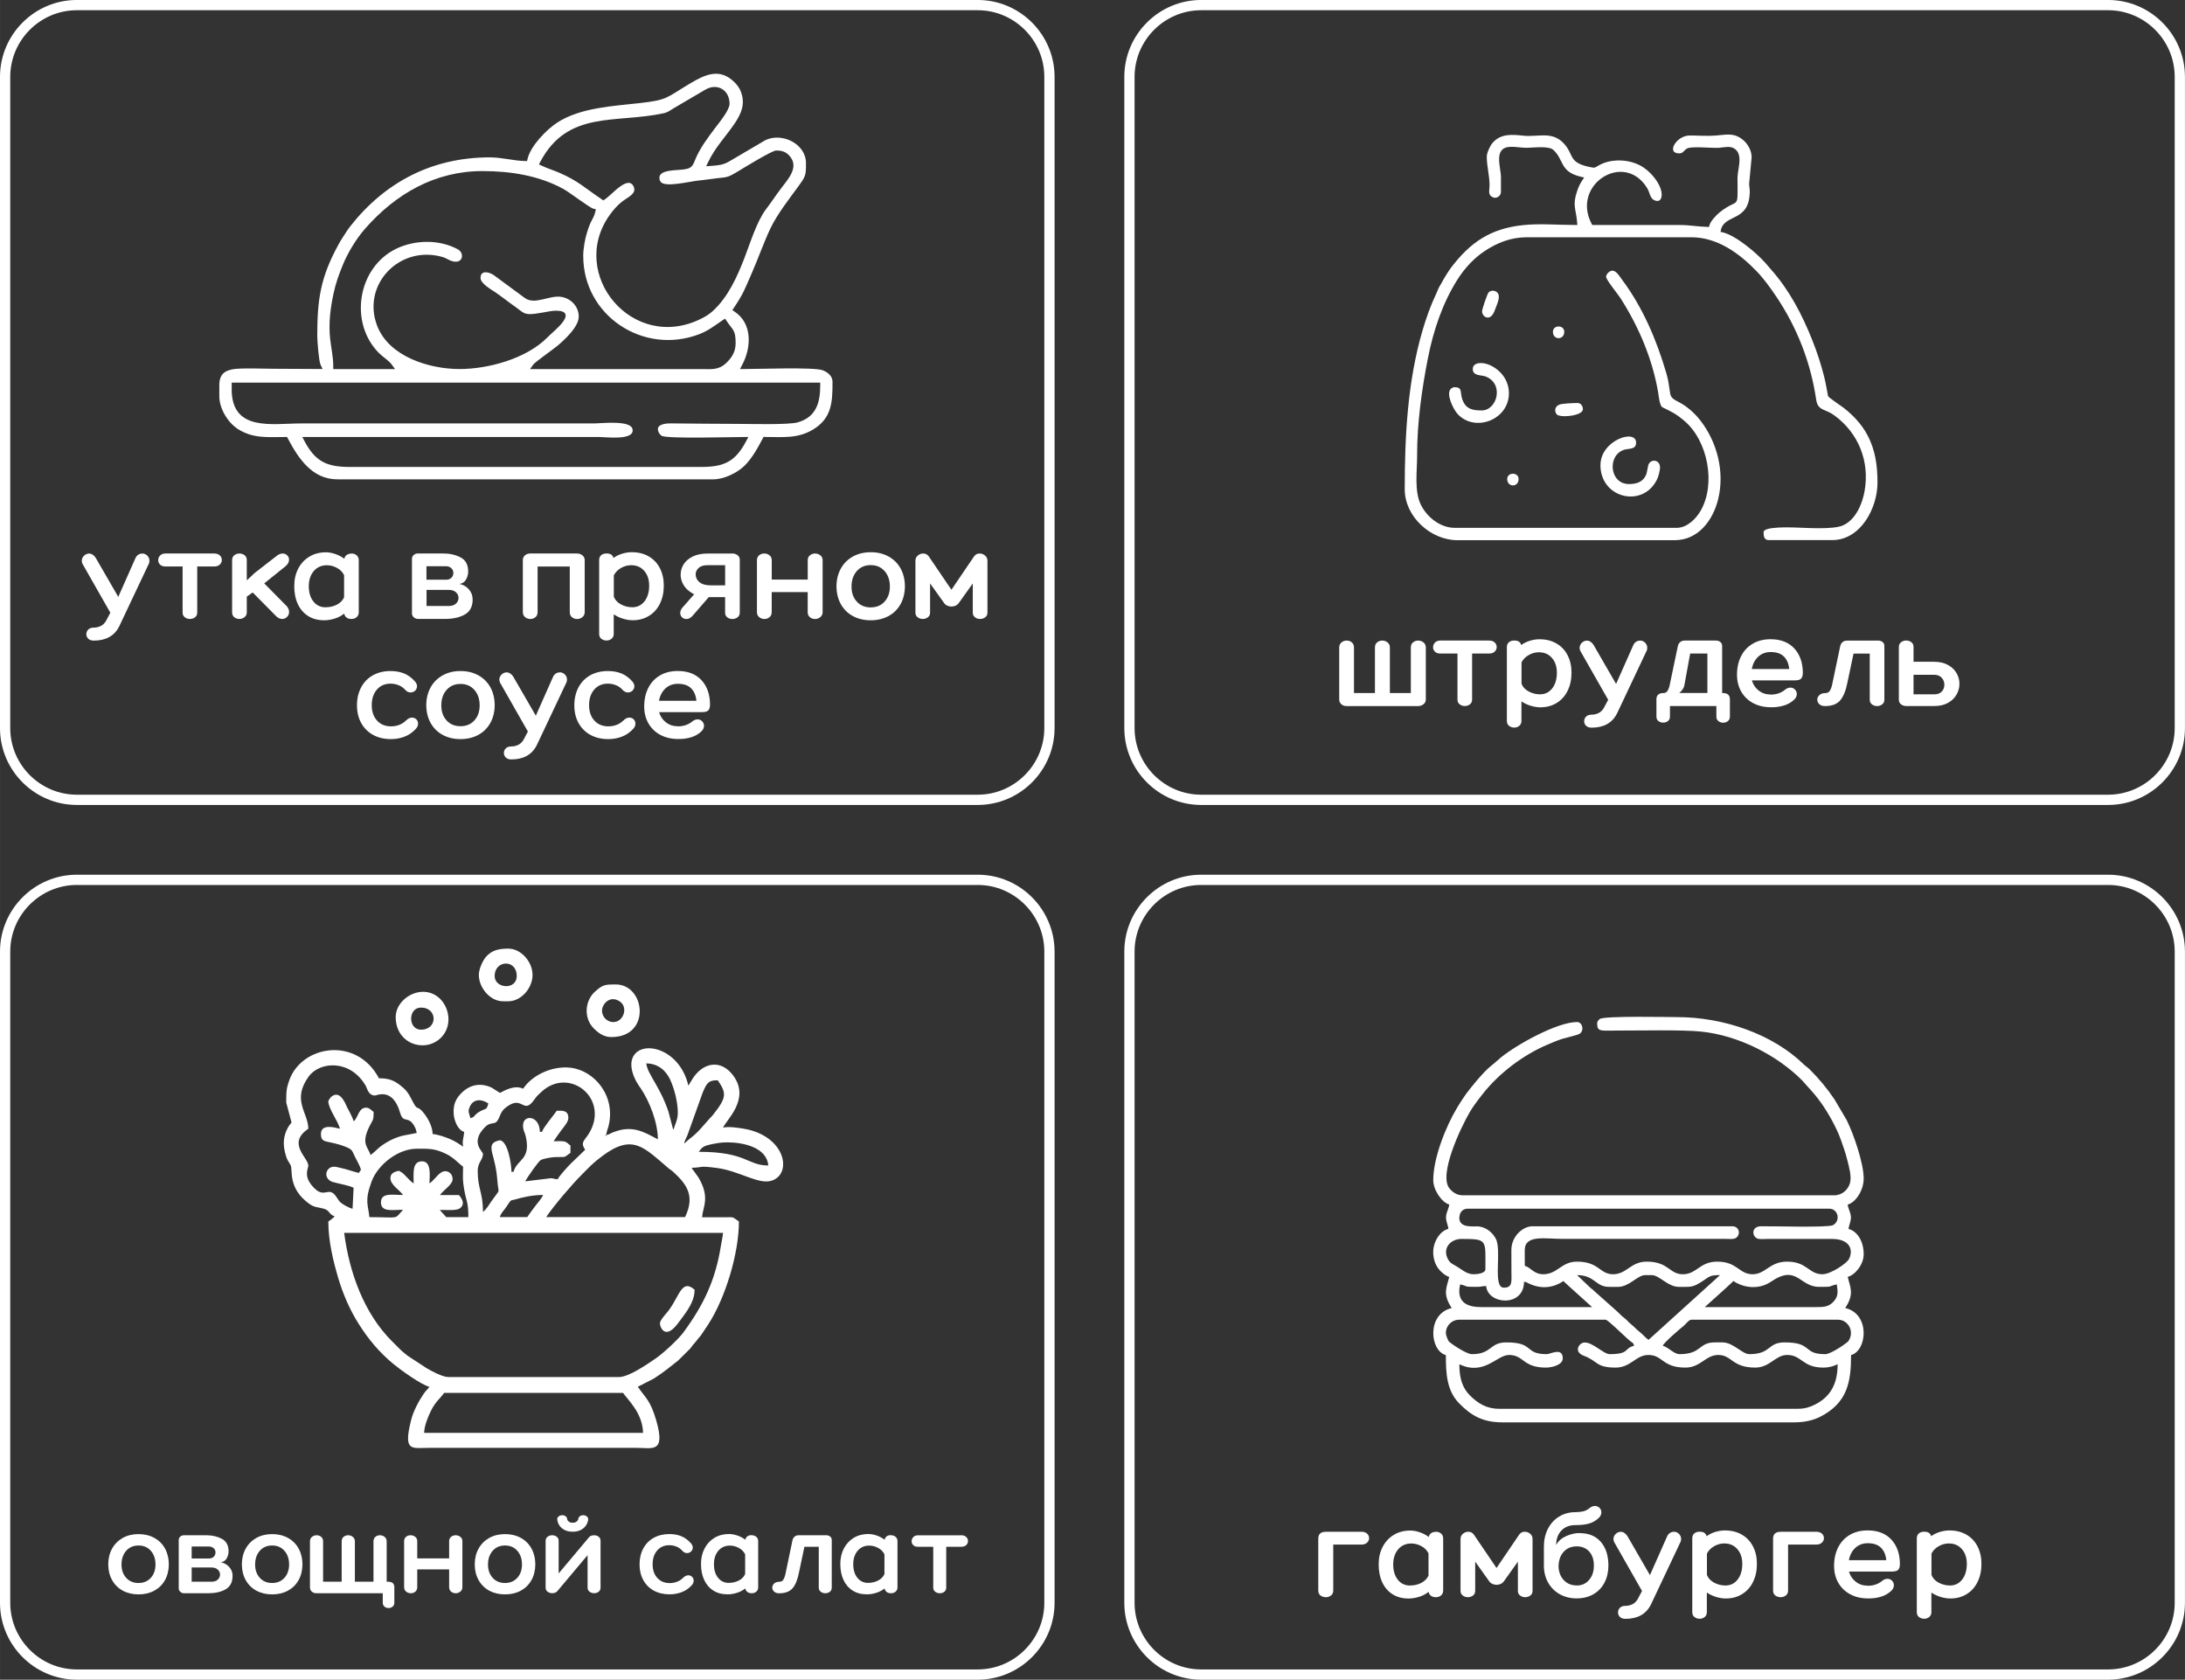 <?xml version="1.0" encoding="UTF-8"?> <svg xmlns="http://www.w3.org/2000/svg" xmlns:xlink="http://www.w3.org/1999/xlink" xmlns:xodm="http://www.corel.com/coreldraw/odm/2003" xml:space="preserve" width="42.666mm" height="32.796mm" version="1.1" style="shape-rendering:geometricPrecision; text-rendering:geometricPrecision; image-rendering:optimizeQuality; fill-rule:evenodd; clip-rule:evenodd" viewBox="0 0 479.64 368.69"><rect x="0" y="0" width="479.64" height="368.69" fill="#333333" stroke="none"/> <defs> <style type="text/css"> .str0 {stroke:white;stroke-width:2.25;stroke-miterlimit:22.926} .fil0 {fill:none} .fil2 {fill:white} .fil1 {fill:white;fill-rule:nonzero} </style> </defs> <g id="Слой_x0020_1">  <path class="fil0 str0" d="M16.87 1.12l197.75 0c8.67,0 15.75,7.08 15.75,15.75l0 142.94c0,8.67 -7.08,15.75 -15.75,15.75l-197.75 0c-8.67,0 -15.75,-7.08 -15.75,-15.75l0 -142.94c0,-8.67 7.08,-15.75 15.75,-15.75zm246.81 0l199.08 0c8.67,0 15.75,7.08 15.75,15.75l0 142.94c0,8.67 -7.08,15.75 -15.75,15.75l-199.08 0c-8.67,0 -15.75,-7.08 -15.75,-15.75l0 -142.94c0,-8.67 7.08,-15.75 15.75,-15.75zm214.83 207.75l0 142.94c0,8.67 -7.08,15.75 -15.75,15.75l-199.08 0c-8.67,0 -15.75,-7.08 -15.75,-15.75l0 -142.94c0,-8.67 7.08,-15.75 15.75,-15.75l199.08 0c8.67,0 15.75,7.08 15.75,15.75zm-263.89 158.69l-197.75 0c-8.67,0 -15.75,-7.08 -15.75,-15.75l0 -142.94c0,-8.67 7.08,-15.75 15.75,-15.75l197.75 0c8.67,0 15.75,7.08 15.75,15.75l0 142.94c0,8.67 -7.08,15.75 -15.75,15.75z"></path> <path class="fil1" d="M31.24 121.49c0.41,0 0.78,0.16 1.09,0.47 0.31,0.31 0.47,0.68 0.47,1.12 0,0.15 -0.03,0.33 -0.08,0.54l-6.55 13.86c-1.05,2.09 -2.92,3.13 -5.59,3.13 -0.53,0 -0.93,-0.14 -1.21,-0.42 -0.28,-0.28 -0.42,-0.61 -0.42,-0.99 0,-0.4 0.14,-0.73 0.42,-1.02 0.28,-0.28 0.69,-0.42 1.21,-0.42 0.56,0 1.09,-0.13 1.58,-0.38 0.49,-0.25 0.88,-0.66 1.18,-1.23l0.88 -1.66 -6.13 -10.76c-0.09,-0.25 -0.14,-0.45 -0.14,-0.62 0,-0.43 0.17,-0.81 0.49,-1.13 0.33,-0.32 0.7,-0.48 1.12,-0.48 0.28,0 0.56,0.09 0.83,0.28 0.27,0.19 0.49,0.43 0.66,0.73l4.91 8.5 3.78 -8.52c0.13,-0.3 0.33,-0.54 0.59,-0.72 0.26,-0.18 0.56,-0.27 0.9,-0.27z"></path> <path id="_1" class="fil1" d="M47.02 121.49c0.53,0 0.94,0.14 1.23,0.42 0.29,0.28 0.44,0.62 0.44,1.02 0,0.38 -0.15,0.7 -0.44,0.99 -0.29,0.28 -0.7,0.42 -1.23,0.42l-3.73 0 0 10.13c0,0.43 -0.16,0.77 -0.48,1.02 -0.32,0.24 -0.7,0.37 -1.13,0.37 -0.41,0 -0.78,-0.12 -1.11,-0.37 -0.33,-0.25 -0.49,-0.58 -0.49,-1.02l0 -10.13 -3.78 0c-0.51,0 -0.9,-0.14 -1.17,-0.41 -0.27,-0.27 -0.41,-0.6 -0.41,-0.97 0,-0.4 0.14,-0.74 0.42,-1.03 0.28,-0.29 0.67,-0.44 1.16,-0.44l10.73 0z"></path> <path id="_2" class="fil1" d="M62.75 132.84c0.47,0.47 0.71,0.96 0.71,1.47 0,0.43 -0.15,0.8 -0.45,1.1 -0.3,0.3 -0.66,0.45 -1.07,0.45 -0.47,0 -0.9,-0.2 -1.3,-0.59l-5.17 -5.22 -1.3 0.9 0 3.47c0,0.43 -0.16,0.78 -0.49,1.04 -0.33,0.26 -0.71,0.4 -1.14,0.4 -0.43,0 -0.8,-0.13 -1.12,-0.38 -0.31,-0.25 -0.47,-0.61 -0.47,-1.06l0 -11.49c0,-0.45 0.16,-0.8 0.48,-1.06 0.32,-0.25 0.7,-0.38 1.13,-0.38 0.43,0 0.81,0.13 1.13,0.38 0.32,0.25 0.48,0.61 0.48,1.06l0 4.46 1.75 -1.64 4.91 -3.81c0.41,-0.3 0.82,-0.45 1.21,-0.45 0.39,0 0.73,0.13 1,0.4 0.27,0.26 0.41,0.58 0.41,0.96 0,0.55 -0.28,1.04 -0.85,1.5l-4.6 3.7 4.74 4.8z"></path> <path id="_3" class="fil1" d="M77.14 121.49c0.47,0 0.86,0.14 1.16,0.41 0.3,0.27 0.45,0.63 0.45,1.06l0 11.43c0,0.43 -0.15,0.79 -0.45,1.06 -0.3,0.27 -0.69,0.41 -1.16,0.41 -0.45,0 -0.81,-0.11 -1.09,-0.32 -0.27,-0.22 -0.44,-0.5 -0.49,-0.86 -0.62,0.49 -1.32,0.86 -2.1,1.1 -0.78,0.24 -1.55,0.37 -2.3,0.37 -1.35,0 -2.53,-0.31 -3.51,-0.93 -0.99,-0.62 -1.75,-1.5 -2.27,-2.62 -0.53,-1.13 -0.79,-2.45 -0.79,-3.95 0,-1.45 0.29,-2.73 0.88,-3.85 0.58,-1.12 1.4,-1.99 2.44,-2.62 1.04,-0.63 2.25,-0.95 3.63,-0.95 0.64,0 1.32,0.12 2.05,0.37 0.72,0.25 1.39,0.59 1.99,1.04 0.08,-0.36 0.25,-0.64 0.52,-0.83 0.27,-0.2 0.63,-0.3 1.06,-0.3zm-5.65 11.8c0.88,0 1.7,-0.19 2.44,-0.56 0.74,-0.38 1.27,-0.91 1.6,-1.61l0 -4.88c-0.34,-0.68 -0.86,-1.21 -1.57,-1.59 -0.7,-0.39 -1.44,-0.58 -2.22,-0.58 -1.18,0 -2.14,0.43 -2.87,1.28 -0.72,0.86 -1.09,1.96 -1.09,3.32 0,1.39 0.34,2.51 1.02,3.36 0.68,0.85 1.57,1.27 2.68,1.27z"></path> <path id="_4" class="fil1" d="M103.76 131.51c0,1.6 -0.57,2.72 -1.72,3.37 -1.15,0.65 -2.59,0.97 -4.32,0.97l-5.96 0c-0.36,0 -0.67,-0.12 -0.93,-0.35 -0.26,-0.23 -0.4,-0.51 -0.4,-0.83l0 -12c0,-0.34 0.13,-0.62 0.38,-0.85 0.25,-0.23 0.57,-0.34 0.95,-0.34l5.51 0c1.45,0 2.73,0.29 3.84,0.87 1.11,0.58 1.66,1.62 1.66,3.11 0,0.6 -0.16,1.18 -0.47,1.74 -0.31,0.56 -0.79,0.88 -1.43,0.97 0.85,0.19 1.54,0.59 2.07,1.21 0.54,0.62 0.8,1.33 0.8,2.12zm-5.87 -4.26c0.53,0 0.93,-0.15 1.21,-0.44 0.28,-0.29 0.42,-0.64 0.42,-1.06 0,-0.4 -0.15,-0.74 -0.44,-1.03 -0.29,-0.29 -0.71,-0.44 -1.26,-0.44l-4.21 0 0 2.96 4.26 0zm-4.26 5.76l4.88 0c0.68,0 1.2,-0.17 1.58,-0.52 0.38,-0.35 0.56,-0.77 0.56,-1.26 0,-0.47 -0.19,-0.88 -0.56,-1.23 -0.38,-0.35 -0.9,-0.52 -1.58,-0.52l-4.88 0 0 3.53z"></path> <path id="_5" class="fil1" d="M126.68 121.49c0.43,0 0.82,0.13 1.16,0.4 0.34,0.26 0.51,0.62 0.51,1.07l0 11.38c0,0.47 -0.17,0.84 -0.51,1.12 -0.34,0.27 -0.72,0.41 -1.16,0.41 -0.43,0 -0.81,-0.13 -1.13,-0.4 -0.32,-0.26 -0.48,-0.64 -0.48,-1.13l0 -9.99 -7.06 0 0 9.99c0,0.49 -0.16,0.87 -0.48,1.13 -0.32,0.26 -0.69,0.4 -1.1,0.4 -0.45,0 -0.84,-0.14 -1.17,-0.41 -0.33,-0.27 -0.49,-0.64 -0.49,-1.12l0 -11.38c0,-0.45 0.16,-0.81 0.47,-1.07 0.31,-0.26 0.68,-0.4 1.12,-0.4l10.33 0z"></path> <path id="_6" class="fil1" d="M138.77 121.21c1.37,0 2.59,0.31 3.64,0.92 1.05,0.61 1.87,1.47 2.44,2.58 0.57,1.11 0.86,2.38 0.86,3.81 0,1.51 -0.28,2.83 -0.85,3.98 -0.56,1.15 -1.36,2.04 -2.4,2.68 -1.04,0.64 -2.23,0.96 -3.59,0.96 -0.66,0 -1.36,-0.11 -2.12,-0.34 -0.75,-0.23 -1.43,-0.55 -2.03,-0.96l0 4.32c0,0.43 -0.16,0.78 -0.47,1.04 -0.31,0.26 -0.68,0.39 -1.12,0.39 -0.43,0 -0.81,-0.13 -1.13,-0.38 -0.32,-0.25 -0.48,-0.61 -0.48,-1.06l0 -16.23c0,-0.45 0.15,-0.8 0.44,-1.06 0.29,-0.25 0.69,-0.38 1.2,-0.38 0.85,0 1.35,0.33 1.5,0.99 0.6,-0.43 1.26,-0.75 1.98,-0.96 0.72,-0.21 1.42,-0.31 2.12,-0.31zm0.03 12.08c1.11,0 2,-0.44 2.68,-1.31 0.68,-0.87 1.02,-2.02 1.02,-3.43 0,-1.34 -0.36,-2.42 -1.09,-3.25 -0.72,-0.83 -1.68,-1.24 -2.86,-1.24 -0.77,0 -1.52,0.2 -2.23,0.61 -0.71,0.4 -1.24,0.95 -1.58,1.62l0 4.69c0.28,0.71 0.81,1.28 1.58,1.69 0.77,0.41 1.6,0.62 2.48,0.62z"></path> <path id="_7" class="fil1" d="M160.78 121.49c0.41,0 0.79,0.12 1.12,0.37 0.33,0.25 0.49,0.58 0.49,1.02l0 11.6c0,0.43 -0.17,0.77 -0.49,1.02 -0.33,0.24 -0.7,0.37 -1.12,0.37 -0.43,0 -0.81,-0.12 -1.13,-0.37 -0.32,-0.25 -0.48,-0.57 -0.48,-0.99l0 -3.44 -3.59 0 -3.53 4.07c-0.43,0.49 -0.89,0.73 -1.38,0.73 -0.38,0 -0.7,-0.13 -0.96,-0.38 -0.26,-0.25 -0.39,-0.57 -0.39,-0.95 0,-0.41 0.17,-0.82 0.51,-1.21l2.54 -2.88c-0.34,-0.17 -0.7,-0.4 -1.07,-0.68 -0.62,-0.47 -1.09,-1.03 -1.41,-1.66 -0.32,-0.64 -0.48,-1.3 -0.48,-1.98 0,-0.81 0.22,-1.57 0.66,-2.27 0.44,-0.71 1.11,-1.27 2,-1.71 0.89,-0.43 1.96,-0.65 3.2,-0.65l5.5 0zm-1.61 2.57l-3.92 0c-0.81,0 -1.44,0.2 -1.88,0.59 -0.44,0.4 -0.66,0.87 -0.66,1.41 0,0.68 0.26,1.24 0.79,1.69 0.58,0.49 1.4,0.73 2.46,0.73l3.22 0 0 -4.43z"></path> <path id="_8" class="fil1" d="M178.91 121.49c0.43,0 0.82,0.13 1.16,0.4 0.34,0.26 0.51,0.62 0.51,1.07l0 11.38c0,0.47 -0.17,0.84 -0.51,1.12 -0.34,0.27 -0.72,0.41 -1.16,0.41 -0.43,0 -0.81,-0.13 -1.13,-0.4 -0.32,-0.26 -0.48,-0.64 -0.48,-1.13l0 -4.38 -7.9 0 0 4.38c0,0.49 -0.16,0.87 -0.48,1.13 -0.32,0.26 -0.69,0.4 -1.1,0.4 -0.45,0 -0.84,-0.14 -1.17,-0.41 -0.33,-0.27 -0.49,-0.64 -0.49,-1.12l0 -11.38c0,-0.45 0.16,-0.81 0.47,-1.07 0.31,-0.26 0.68,-0.4 1.12,-0.4 0.45,0 0.84,0.13 1.17,0.4 0.33,0.26 0.49,0.62 0.49,1.07l0 4.26 7.9 0 0 -4.26c0,-0.45 0.16,-0.81 0.48,-1.07 0.32,-0.26 0.7,-0.4 1.13,-0.4z"></path> <path id="_9" class="fil1" d="M191.13 121.21c1.49,0 2.8,0.31 3.94,0.95 1.14,0.63 2.02,1.52 2.64,2.65 0.62,1.14 0.93,2.45 0.93,3.94 -0.02,1.47 -0.34,2.76 -0.97,3.88 -0.63,1.12 -1.51,1.99 -2.64,2.6 -1.13,0.61 -2.43,0.92 -3.9,0.92 -1.47,0 -2.77,-0.31 -3.9,-0.92 -1.13,-0.61 -2.01,-1.48 -2.64,-2.6 -0.63,-1.12 -0.95,-2.41 -0.97,-3.88 0,-1.49 0.32,-2.8 0.95,-3.94 0.63,-1.14 1.51,-2.02 2.64,-2.65 1.13,-0.63 2.44,-0.95 3.92,-0.95zm0 12.11c1.26,0 2.28,-0.42 3.05,-1.27 0.77,-0.85 1.16,-1.95 1.16,-3.3 0,-1.39 -0.39,-2.53 -1.16,-3.4 -0.77,-0.88 -1.79,-1.31 -3.05,-1.31 -1.26,0 -2.28,0.44 -3.05,1.31 -0.77,0.87 -1.16,2.01 -1.16,3.4 0,1.36 0.39,2.46 1.16,3.3 0.77,0.85 1.79,1.27 3.05,1.27z"></path> <path id="_10" class="fil1" d="M215.04 121.49c0.45,0 0.85,0.15 1.2,0.45 0.35,0.3 0.52,0.68 0.52,1.13l0 11.4c0,0.43 -0.16,0.77 -0.49,1.02 -0.33,0.24 -0.7,0.37 -1.12,0.37 -0.43,0 -0.81,-0.12 -1.13,-0.37 -0.32,-0.25 -0.48,-0.58 -0.48,-1.02l0 -6.41 -3.02 4.23c-0.19,0.28 -0.43,0.49 -0.72,0.64 -0.29,0.14 -0.61,0.21 -0.95,0.21 -0.32,0 -0.63,-0.07 -0.93,-0.21 -0.3,-0.14 -0.55,-0.35 -0.73,-0.64l-3.02 -4.23 0 6.41c0,0.43 -0.16,0.77 -0.48,1.02 -0.32,0.24 -0.7,0.37 -1.13,0.37 -0.41,0 -0.79,-0.12 -1.12,-0.37 -0.33,-0.25 -0.49,-0.58 -0.49,-1.02l0 -11.4c0,-0.45 0.17,-0.83 0.52,-1.13 0.35,-0.3 0.75,-0.45 1.2,-0.45 0.53,0 0.94,0.23 1.24,0.68l4.94 7.28 4.94 -7.28c0.3,-0.45 0.71,-0.68 1.24,-0.68z"></path> <path id="_11" class="fil1" d="M88.97 151.44c-0.41,-0.47 -0.9,-0.82 -1.47,-1.04 -0.56,-0.23 -1.16,-0.34 -1.78,-0.34 -1.24,0 -2.24,0.43 -2.99,1.3 -0.75,0.87 -1.13,2.01 -1.13,3.44 0,1.39 0.39,2.51 1.16,3.36 0.77,0.85 1.8,1.27 3.08,1.27 0.6,0 1.19,-0.1 1.76,-0.31 0.57,-0.21 1.08,-0.53 1.51,-0.96 0.43,-0.43 0.87,-0.65 1.33,-0.65 0.38,0 0.69,0.13 0.95,0.38 0.25,0.25 0.38,0.57 0.38,0.95 0,0.41 -0.16,0.79 -0.48,1.13 -0.7,0.77 -1.51,1.34 -2.46,1.71 -0.94,0.37 -1.95,0.55 -3.02,0.55 -1.49,0 -2.79,-0.31 -3.91,-0.92 -1.12,-0.61 -1.99,-1.48 -2.61,-2.6 -0.62,-1.12 -0.93,-2.41 -0.93,-3.88 0,-1.51 0.31,-2.83 0.92,-3.97 0.61,-1.14 1.47,-2.02 2.58,-2.64 1.11,-0.62 2.4,-0.93 3.87,-0.93 1.09,0 2.07,0.17 2.95,0.52 0.87,0.35 1.68,0.94 2.41,1.76 0.3,0.36 0.45,0.71 0.45,1.04 0,0.39 -0.14,0.72 -0.42,0.99 -0.28,0.26 -0.61,0.39 -0.99,0.39 -0.45,0 -0.84,-0.19 -1.16,-0.56z"></path> <path id="_12" class="fil1" d="M101.08 147.29c1.49,0 2.8,0.31 3.94,0.95 1.14,0.63 2.02,1.52 2.64,2.65 0.62,1.14 0.93,2.45 0.93,3.94 -0.02,1.47 -0.34,2.76 -0.97,3.88 -0.63,1.12 -1.51,1.99 -2.64,2.6 -1.13,0.61 -2.43,0.92 -3.9,0.92 -1.47,0 -2.77,-0.31 -3.9,-0.92 -1.13,-0.61 -2.01,-1.48 -2.64,-2.6 -0.63,-1.12 -0.95,-2.41 -0.97,-3.88 0,-1.49 0.32,-2.8 0.95,-3.94 0.63,-1.14 1.51,-2.02 2.64,-2.65 1.13,-0.63 2.44,-0.95 3.92,-0.95zm0 12.11c1.26,0 2.28,-0.42 3.05,-1.27 0.77,-0.85 1.16,-1.95 1.16,-3.3 0,-1.39 -0.39,-2.53 -1.16,-3.4 -0.77,-0.88 -1.79,-1.31 -3.05,-1.31 -1.26,0 -2.28,0.44 -3.05,1.31 -0.77,0.87 -1.16,2.01 -1.16,3.4 0,1.36 0.39,2.46 1.16,3.3 0.77,0.85 1.79,1.27 3.05,1.27z"></path> <path id="_13" class="fil1" d="M122.9 147.57c0.41,0 0.78,0.16 1.09,0.47 0.31,0.31 0.47,0.68 0.47,1.12 0,0.15 -0.03,0.33 -0.08,0.54l-6.55 13.86c-1.05,2.09 -2.92,3.13 -5.59,3.13 -0.53,0 -0.93,-0.14 -1.21,-0.42 -0.28,-0.28 -0.42,-0.61 -0.42,-0.99 0,-0.4 0.14,-0.73 0.42,-1.02 0.28,-0.28 0.69,-0.42 1.21,-0.42 0.56,0 1.09,-0.13 1.58,-0.38 0.49,-0.25 0.88,-0.66 1.18,-1.23l0.88 -1.66 -6.13 -10.76c-0.09,-0.25 -0.14,-0.45 -0.14,-0.62 0,-0.43 0.17,-0.81 0.49,-1.13 0.33,-0.32 0.7,-0.48 1.12,-0.48 0.28,0 0.56,0.09 0.83,0.28 0.27,0.19 0.49,0.43 0.66,0.73l4.91 8.5 3.78 -8.52c0.13,-0.3 0.33,-0.54 0.59,-0.72 0.26,-0.18 0.56,-0.27 0.9,-0.27z"></path> <path id="_14" class="fil1" d="M136.68 151.44c-0.41,-0.47 -0.9,-0.82 -1.47,-1.04 -0.56,-0.23 -1.16,-0.34 -1.78,-0.34 -1.24,0 -2.24,0.43 -2.99,1.3 -0.75,0.87 -1.13,2.01 -1.13,3.44 0,1.39 0.39,2.51 1.16,3.36 0.77,0.85 1.8,1.27 3.08,1.27 0.6,0 1.19,-0.1 1.76,-0.31 0.57,-0.21 1.08,-0.53 1.51,-0.96 0.43,-0.43 0.87,-0.65 1.33,-0.65 0.38,0 0.69,0.13 0.95,0.38 0.25,0.25 0.38,0.57 0.38,0.95 0,0.41 -0.16,0.79 -0.48,1.13 -0.7,0.77 -1.51,1.34 -2.46,1.71 -0.94,0.37 -1.95,0.55 -3.02,0.55 -1.49,0 -2.79,-0.31 -3.91,-0.92 -1.12,-0.61 -1.99,-1.48 -2.61,-2.6 -0.62,-1.12 -0.93,-2.41 -0.93,-3.88 0,-1.51 0.31,-2.83 0.92,-3.97 0.61,-1.14 1.47,-2.02 2.58,-2.64 1.11,-0.62 2.4,-0.93 3.87,-0.93 1.09,0 2.07,0.17 2.95,0.52 0.87,0.35 1.68,0.94 2.41,1.76 0.3,0.36 0.45,0.71 0.45,1.04 0,0.39 -0.14,0.72 -0.42,0.99 -0.28,0.26 -0.61,0.39 -0.99,0.39 -0.45,0 -0.84,-0.19 -1.16,-0.56z"></path> <path id="_15" class="fil1" d="M148.78 159.43c1.21,0 2.23,-0.33 3.08,-0.99 0.41,-0.36 0.84,-0.54 1.27,-0.54 0.4,0 0.73,0.14 1,0.42 0.27,0.28 0.41,0.61 0.41,0.99 0,0.43 -0.19,0.84 -0.56,1.21 -0.62,0.6 -1.38,1.04 -2.27,1.31 -0.89,0.27 -1.84,0.4 -2.84,0.38 -1.47,0 -2.77,-0.3 -3.9,-0.9 -1.13,-0.6 -2,-1.44 -2.63,-2.53 -0.62,-1.08 -0.93,-2.32 -0.93,-3.71 0,-1.54 0.3,-2.9 0.9,-4.08 0.6,-1.18 1.46,-2.09 2.57,-2.74 1.11,-0.65 2.41,-0.97 3.9,-0.97 2.22,0 3.95,0.67 5.19,2 1.24,1.34 1.87,3.11 1.89,5.34 0,0.56 -0.11,0.99 -0.34,1.27 -0.23,0.28 -0.71,0.42 -1.44,0.42l-9.4 0c0.26,0.92 0.76,1.67 1.5,2.24 0.73,0.57 1.6,0.86 2.6,0.86zm0.03 -9.34c-1.09,0 -2,0.34 -2.74,1.02 -0.73,0.68 -1.2,1.58 -1.41,2.71l8.21 0c-0.11,-1.17 -0.5,-2.08 -1.16,-2.74 -0.66,-0.66 -1.63,-0.99 -2.91,-0.99z"></path> <path class="fil1" d="M311.32 140.6c0.43,0 0.82,0.14 1.16,0.41 0.34,0.27 0.51,0.64 0.51,1.12l0 11.38c0,0.45 -0.17,0.81 -0.51,1.07 -0.34,0.26 -0.73,0.4 -1.16,0.4l-15.75 0c-0.43,0 -0.8,-0.13 -1.12,-0.4 -0.31,-0.26 -0.47,-0.62 -0.47,-1.07l0 -11.38c0,-0.47 0.16,-0.84 0.49,-1.12 0.33,-0.27 0.72,-0.41 1.17,-0.41 0.41,0 0.78,0.13 1.1,0.4 0.32,0.26 0.48,0.64 0.48,1.13l0 9.99 4.6 0 0 -9.99c0,-0.49 0.16,-0.87 0.48,-1.13 0.32,-0.26 0.7,-0.4 1.13,-0.4 0.43,0 0.82,0.14 1.16,0.41 0.34,0.27 0.51,0.64 0.51,1.12l0 9.99 4.6 0 0 -9.99c0,-0.49 0.16,-0.87 0.48,-1.13 0.32,-0.26 0.7,-0.4 1.13,-0.4z"></path> <path id="_1_59" class="fil1" d="M326.88 140.6c0.53,0 0.94,0.14 1.23,0.42 0.29,0.28 0.44,0.62 0.44,1.02 0,0.38 -0.15,0.7 -0.44,0.99 -0.29,0.28 -0.7,0.42 -1.23,0.42l-3.73 0 0 10.13c0,0.43 -0.16,0.77 -0.48,1.02 -0.32,0.24 -0.7,0.37 -1.13,0.37 -0.41,0 -0.78,-0.12 -1.11,-0.37 -0.33,-0.25 -0.49,-0.58 -0.49,-1.02l0 -10.13 -3.78 0c-0.51,0 -0.9,-0.14 -1.17,-0.41 -0.27,-0.27 -0.41,-0.6 -0.41,-0.97 0,-0.4 0.14,-0.74 0.42,-1.03 0.28,-0.29 0.67,-0.44 1.16,-0.44l10.73 0z"></path> <path id="_2_60" class="fil1" d="M338.03 140.32c1.37,0 2.59,0.31 3.64,0.92 1.05,0.61 1.87,1.47 2.44,2.58 0.57,1.11 0.86,2.38 0.86,3.81 0,1.51 -0.28,2.83 -0.85,3.98 -0.56,1.15 -1.36,2.04 -2.4,2.68 -1.04,0.64 -2.23,0.96 -3.59,0.96 -0.66,0 -1.36,-0.11 -2.12,-0.34 -0.75,-0.23 -1.43,-0.55 -2.03,-0.96l0 4.32c0,0.43 -0.16,0.78 -0.47,1.04 -0.31,0.26 -0.68,0.39 -1.12,0.39 -0.43,0 -0.81,-0.13 -1.13,-0.38 -0.32,-0.25 -0.48,-0.61 -0.48,-1.06l0 -16.23c0,-0.45 0.15,-0.8 0.44,-1.06 0.29,-0.25 0.69,-0.38 1.2,-0.38 0.85,0 1.35,0.33 1.5,0.99 0.6,-0.43 1.26,-0.75 1.98,-0.96 0.72,-0.21 1.42,-0.31 2.12,-0.31zm0.03 12.08c1.11,0 2,-0.44 2.68,-1.31 0.68,-0.87 1.02,-2.02 1.02,-3.43 0,-1.34 -0.36,-2.42 -1.09,-3.25 -0.72,-0.83 -1.68,-1.24 -2.86,-1.24 -0.77,0 -1.52,0.2 -2.23,0.61 -0.71,0.4 -1.24,0.95 -1.58,1.62l0 4.69c0.28,0.71 0.81,1.28 1.58,1.69 0.77,0.41 1.6,0.62 2.48,0.62z"></path> <path id="_3_61" class="fil1" d="M360.04 140.6c0.41,0 0.78,0.16 1.09,0.47 0.31,0.31 0.47,0.68 0.47,1.12 0,0.15 -0.03,0.33 -0.08,0.54l-6.55 13.86c-1.05,2.09 -2.92,3.13 -5.59,3.13 -0.53,0 -0.93,-0.14 -1.21,-0.42 -0.28,-0.28 -0.42,-0.61 -0.42,-0.99 0,-0.4 0.14,-0.73 0.42,-1.02 0.28,-0.28 0.69,-0.42 1.21,-0.42 0.56,0 1.09,-0.13 1.58,-0.38 0.49,-0.25 0.88,-0.66 1.18,-1.23l0.88 -1.66 -6.13 -10.76c-0.09,-0.25 -0.14,-0.45 -0.14,-0.62 0,-0.43 0.17,-0.81 0.49,-1.13 0.33,-0.32 0.7,-0.48 1.12,-0.48 0.28,0 0.56,0.09 0.83,0.28 0.27,0.19 0.49,0.43 0.66,0.73l4.91 8.5 3.78 -8.52c0.13,-0.3 0.33,-0.54 0.59,-0.72 0.26,-0.18 0.56,-0.27 0.9,-0.27z"></path> <path id="_4_62" class="fil1" d="M378.19 152.12c1.04,0 1.55,0.46 1.55,1.38l0 3.78c0,0.43 -0.15,0.77 -0.44,1 -0.29,0.24 -0.64,0.35 -1.06,0.35 -0.4,0 -0.74,-0.12 -1.03,-0.35 -0.29,-0.23 -0.44,-0.57 -0.44,-1l0 -2.31 -10.19 0 0 2.31c0,0.43 -0.15,0.76 -0.44,0.99 -0.29,0.23 -0.64,0.34 -1.03,0.34 -0.41,0 -0.77,-0.11 -1.06,-0.34 -0.29,-0.23 -0.44,-0.56 -0.44,-0.99l0 -3.78c0,-0.92 0.52,-1.38 1.55,-1.38 0.41,0 0.72,-0.18 0.93,-0.54 0.21,-0.36 0.37,-0.84 0.48,-1.44l1.75 -8.35c0.09,-0.38 0.27,-0.67 0.54,-0.88 0.26,-0.21 0.59,-0.31 0.99,-0.31l6.83 0c0.36,0 0.67,0.1 0.95,0.31 0.27,0.21 0.41,0.5 0.41,0.88l0 10.33 0.14 0zm-3.39 -8.67l-3.78 0 -1.27 6.94c-0.11,0.62 -0.49,1.2 -1.13,1.72l6.18 0 0 -8.67z"></path> <path id="_5_63" class="fil1" d="M388.67 152.46c1.21,0 2.23,-0.33 3.08,-0.99 0.41,-0.36 0.84,-0.54 1.27,-0.54 0.4,0 0.73,0.14 1,0.42 0.27,0.28 0.41,0.61 0.41,0.99 0,0.43 -0.19,0.84 -0.56,1.21 -0.62,0.6 -1.38,1.04 -2.27,1.31 -0.89,0.27 -1.84,0.4 -2.84,0.38 -1.47,0 -2.77,-0.3 -3.9,-0.9 -1.13,-0.6 -2,-1.44 -2.63,-2.53 -0.62,-1.08 -0.93,-2.32 -0.93,-3.71 0,-1.54 0.3,-2.9 0.9,-4.08 0.6,-1.18 1.46,-2.09 2.57,-2.74 1.11,-0.65 2.41,-0.97 3.9,-0.97 2.22,0 3.95,0.67 5.19,2 1.24,1.34 1.87,3.11 1.89,5.34 0,0.56 -0.11,0.99 -0.34,1.27 -0.23,0.28 -0.71,0.42 -1.44,0.42l-9.4 0c0.26,0.92 0.76,1.67 1.5,2.24 0.73,0.57 1.6,0.86 2.6,0.86zm0.03 -9.34c-1.09,0 -2,0.34 -2.74,1.02 -0.73,0.68 -1.2,1.58 -1.41,2.71l8.21 0c-0.11,-1.17 -0.5,-2.08 -1.16,-2.74 -0.66,-0.66 -1.63,-0.99 -2.91,-0.99z"></path> <path id="_6_64" class="fil1" d="M412.29 140.6c0.36,0 0.67,0.1 0.95,0.31 0.27,0.21 0.41,0.5 0.41,0.88l0 11.8c0,0.43 -0.16,0.77 -0.48,1.02 -0.32,0.24 -0.7,0.37 -1.13,0.37 -0.41,0 -0.78,-0.12 -1.11,-0.37 -0.33,-0.25 -0.49,-0.58 -0.49,-1.02l0 -10.13 -3.56 0 -1.33 6.3c-0.34,1.79 -0.87,3.1 -1.58,3.95 -0.71,0.85 -1.83,1.27 -3.36,1.27 -0.53,0 -0.94,-0.14 -1.24,-0.42 -0.3,-0.28 -0.45,-0.61 -0.45,-0.99 0,-0.38 0.16,-0.71 0.47,-1 0.31,-0.29 0.73,-0.44 1.26,-0.44 0.47,0 0.81,-0.17 1.02,-0.49 0.21,-0.33 0.37,-0.73 0.48,-1.2l1.81 -8.64c0.09,-0.38 0.27,-0.67 0.54,-0.88 0.26,-0.21 0.59,-0.31 0.99,-0.31l6.83 0z"></path> <path id="_7_65" class="fil1" d="M424.57 145.26c1.18,0 2.2,0.23 3.03,0.69 0.84,0.46 1.47,1.06 1.89,1.79 0.42,0.73 0.64,1.51 0.64,2.34 0,0.85 -0.21,1.64 -0.64,2.39 -0.42,0.74 -1.05,1.35 -1.88,1.81 -0.83,0.46 -1.82,0.69 -2.99,0.69l-6.18 0c-0.41,0 -0.79,-0.12 -1.12,-0.37 -0.33,-0.25 -0.49,-0.58 -0.49,-1.02l0 -11.6c0,-0.43 0.17,-0.77 0.49,-1.02 0.33,-0.24 0.7,-0.37 1.12,-0.37 0.43,0 0.81,0.12 1.13,0.37 0.32,0.25 0.48,0.57 0.48,0.99l0 3.3 4.52 0zm0.08 7.14c0.7,0 1.23,-0.21 1.61,-0.62 0.38,-0.41 0.56,-0.91 0.56,-1.5 0,-0.58 -0.2,-1.09 -0.59,-1.52 -0.4,-0.43 -0.95,-0.65 -1.66,-0.65l-4.52 0 0 4.29 4.6 0z"></path> <path class="fil1" d="M30.4 336.73c1.32,0 2.48,0.28 3.49,0.84 1.01,0.56 1.79,1.34 2.34,2.35 0.55,1.01 0.83,2.17 0.83,3.49 -0.02,1.3 -0.3,2.45 -0.86,3.44 -0.56,0.99 -1.34,1.76 -2.34,2.3 -1,0.54 -2.15,0.81 -3.45,0.81 -1.3,0 -2.45,-0.27 -3.45,-0.81 -1,-0.54 -1.78,-1.31 -2.34,-2.3 -0.56,-0.99 -0.85,-2.14 -0.86,-3.44 0,-1.32 0.28,-2.48 0.84,-3.49 0.56,-1.01 1.34,-1.79 2.34,-2.35 1,-0.56 2.16,-0.84 3.48,-0.84zm0 10.73c1.12,0 2.02,-0.38 2.7,-1.13 0.68,-0.75 1.03,-1.73 1.03,-2.93 0,-1.23 -0.34,-2.24 -1.03,-3.01 -0.68,-0.78 -1.58,-1.16 -2.7,-1.16 -1.12,0 -2.02,0.39 -2.7,1.16 -0.68,0.78 -1.03,1.78 -1.03,3.01 0,1.2 0.34,2.18 1.03,2.93 0.68,0.75 1.58,1.13 2.7,1.13z"></path> <path id="_1_66" class="fil1" d="M51.05 345.86c0,1.42 -0.51,2.41 -1.53,2.99 -1.02,0.58 -2.29,0.86 -3.83,0.86l-5.28 0c-0.32,0 -0.59,-0.1 -0.83,-0.31 -0.23,-0.21 -0.35,-0.45 -0.35,-0.74l0 -10.63c0,-0.3 0.11,-0.55 0.34,-0.75 0.22,-0.2 0.5,-0.3 0.84,-0.3l4.88 0c1.28,0 2.42,0.26 3.4,0.78 0.98,0.52 1.48,1.43 1.48,2.75 0,0.53 -0.14,1.05 -0.41,1.54 -0.27,0.49 -0.7,0.78 -1.26,0.86 0.75,0.17 1.36,0.52 1.84,1.07 0.48,0.55 0.71,1.18 0.71,1.88zm-5.2 -3.78c0.47,0 0.83,-0.13 1.07,-0.39 0.25,-0.26 0.38,-0.57 0.38,-0.94 0,-0.35 -0.13,-0.66 -0.39,-0.91 -0.26,-0.26 -0.63,-0.39 -1.11,-0.39l-3.73 0 0 2.63 3.78 0zm-3.78 5.1l4.33 0c0.6,0 1.07,-0.15 1.4,-0.46 0.33,-0.31 0.5,-0.68 0.5,-1.11 0,-0.42 -0.17,-0.78 -0.5,-1.09 -0.33,-0.31 -0.8,-0.46 -1.4,-0.46l-4.33 0 0 3.13z"></path> <path id="_2_67" class="fil1" d="M59.73 336.73c1.32,0 2.48,0.28 3.49,0.84 1.01,0.56 1.79,1.34 2.34,2.35 0.55,1.01 0.83,2.17 0.83,3.49 -0.02,1.3 -0.3,2.45 -0.86,3.44 -0.56,0.99 -1.34,1.76 -2.34,2.3 -1,0.54 -2.15,0.81 -3.45,0.81 -1.3,0 -2.45,-0.27 -3.45,-0.81 -1,-0.54 -1.78,-1.31 -2.34,-2.3 -0.56,-0.99 -0.85,-2.14 -0.86,-3.44 0,-1.32 0.28,-2.48 0.84,-3.49 0.56,-1.01 1.34,-1.79 2.34,-2.35 1,-0.56 2.16,-0.84 3.48,-0.84zm0 10.73c1.12,0 2.02,-0.38 2.7,-1.13 0.68,-0.75 1.03,-1.73 1.03,-2.93 0,-1.23 -0.34,-2.24 -1.03,-3.01 -0.68,-0.78 -1.58,-1.16 -2.7,-1.16 -1.12,0 -2.02,0.39 -2.7,1.16 -0.68,0.78 -1.03,1.78 -1.03,3.01 0,1.2 0.34,2.18 1.03,2.93 0.68,0.75 1.58,1.13 2.7,1.13z"></path> <path id="_3_68" class="fil1" d="M85.19 347.18c0.92,0 1.37,0.41 1.37,1.23l0 3.35c0,0.38 -0.12,0.68 -0.38,0.89 -0.25,0.21 -0.55,0.31 -0.9,0.31 -0.33,0 -0.63,-0.1 -0.88,-0.31 -0.25,-0.21 -0.38,-0.5 -0.38,-0.89l0 -2.05 -14.58 0c-0.38,0 -0.71,-0.12 -0.99,-0.35 -0.27,-0.23 -0.41,-0.55 -0.41,-0.95l0 -10.08c0,-0.42 0.15,-0.75 0.44,-0.99 0.29,-0.24 0.64,-0.36 1.04,-0.36 0.37,0 0.69,0.12 0.98,0.35 0.28,0.23 0.42,0.57 0.42,1l0 8.85 4.08 0 0 -8.85c0,-0.43 0.14,-0.77 0.42,-1 0.28,-0.23 0.62,-0.35 1,-0.35 0.38,0 0.73,0.12 1.03,0.36 0.3,0.24 0.45,0.57 0.45,0.99l0 8.85 4.08 0 0 -8.85c0,-0.43 0.14,-0.77 0.42,-1 0.28,-0.23 0.62,-0.35 1,-0.35 0.38,0 0.73,0.12 1.03,0.36 0.3,0.24 0.45,0.57 0.45,0.99l0 8.85 0.3 0z"></path> <path id="_4_69" class="fil1" d="M100.02 336.98c0.38,0 0.73,0.12 1.03,0.35 0.3,0.23 0.45,0.55 0.45,0.95l0 10.08c0,0.42 -0.15,0.75 -0.45,0.99 -0.3,0.24 -0.64,0.36 -1.03,0.36 -0.38,0 -0.72,-0.12 -1,-0.35 -0.28,-0.23 -0.43,-0.57 -0.43,-1l0 -3.88 -7 0 0 3.88c0,0.43 -0.14,0.77 -0.42,1 -0.28,0.23 -0.61,0.35 -0.98,0.35 -0.4,0 -0.75,-0.12 -1.04,-0.36 -0.29,-0.24 -0.44,-0.57 -0.44,-0.99l0 -10.08c0,-0.4 0.14,-0.72 0.41,-0.95 0.28,-0.23 0.6,-0.35 0.99,-0.35 0.4,0 0.75,0.12 1.04,0.35 0.29,0.23 0.44,0.55 0.44,0.95l0 3.78 7 0 0 -3.78c0,-0.4 0.14,-0.72 0.43,-0.95 0.28,-0.23 0.62,-0.35 1,-0.35z"></path> <path id="_5_70" class="fil1" d="M110.85 336.73c1.32,0 2.48,0.28 3.49,0.84 1.01,0.56 1.79,1.34 2.34,2.35 0.55,1.01 0.83,2.17 0.83,3.49 -0.02,1.3 -0.3,2.45 -0.86,3.44 -0.56,0.99 -1.34,1.76 -2.34,2.3 -1,0.54 -2.15,0.81 -3.45,0.81 -1.3,0 -2.45,-0.27 -3.45,-0.81 -1,-0.54 -1.78,-1.31 -2.34,-2.3 -0.56,-0.99 -0.85,-2.14 -0.86,-3.44 0,-1.32 0.28,-2.48 0.84,-3.49 0.56,-1.01 1.34,-1.79 2.34,-2.35 1,-0.56 2.16,-0.84 3.48,-0.84zm0 10.73c1.12,0 2.02,-0.38 2.7,-1.13 0.68,-0.75 1.03,-1.73 1.03,-2.93 0,-1.23 -0.34,-2.24 -1.03,-3.01 -0.68,-0.78 -1.58,-1.16 -2.7,-1.16 -1.12,0 -2.02,0.39 -2.7,1.16 -0.68,0.78 -1.03,1.78 -1.03,3.01 0,1.2 0.34,2.18 1.03,2.93 0.68,0.75 1.58,1.13 2.7,1.13z"></path> <path id="_6_71" class="fil1" d="M126.93 333.48c0.03,-0.3 0.15,-0.52 0.36,-0.68 0.21,-0.15 0.45,-0.22 0.71,-0.22 0.33,0 0.62,0.1 0.85,0.3 0.23,0.2 0.32,0.47 0.25,0.8 -0.15,0.77 -0.52,1.38 -1.13,1.84 -0.6,0.46 -1.35,0.69 -2.25,0.69 -0.92,0 -1.68,-0.23 -2.28,-0.69 -0.6,-0.46 -0.97,-1.07 -1.1,-1.84 -0.07,-0.33 0.02,-0.6 0.25,-0.8 0.23,-0.2 0.52,-0.3 0.85,-0.3 0.27,0 0.5,0.08 0.71,0.22 0.21,0.15 0.33,0.38 0.36,0.68 0.02,0.17 0.13,0.33 0.34,0.5 0.21,0.17 0.5,0.25 0.86,0.25 0.37,0 0.65,-0.08 0.86,-0.25 0.21,-0.17 0.32,-0.33 0.34,-0.5zm3.48 3.5c0.38,0 0.72,0.11 1,0.32 0.28,0.22 0.42,0.51 0.42,0.88l0 10.3c0,0.38 -0.14,0.68 -0.42,0.9 -0.28,0.22 -0.62,0.32 -1,0.32 -0.37,0 -0.7,-0.11 -0.99,-0.32 -0.29,-0.22 -0.44,-0.52 -0.44,-0.9l0 -7.13 -6.68 7.95c-0.25,0.27 -0.62,0.4 -1.1,0.4 -0.37,0 -0.7,-0.11 -0.99,-0.32 -0.29,-0.22 -0.44,-0.52 -0.44,-0.9l0 -10.28c0,-0.38 0.15,-0.68 0.44,-0.9 0.29,-0.22 0.62,-0.32 0.99,-0.32 0.38,0 0.72,0.11 1,0.32 0.28,0.22 0.43,0.51 0.43,0.88l0 7.18 6.68 -7.95c0.23,-0.28 0.6,-0.42 1.1,-0.42z"></path> <path id="_7_72" class="fil1" d="M149.79 340.4c-0.37,-0.42 -0.8,-0.73 -1.3,-0.93 -0.5,-0.2 -1.03,-0.3 -1.58,-0.3 -1.1,0 -1.98,0.38 -2.65,1.15 -0.67,0.77 -1,1.78 -1,3.05 0,1.23 0.34,2.22 1.03,2.98 0.68,0.75 1.59,1.13 2.73,1.13 0.53,0 1.05,-0.09 1.56,-0.28 0.51,-0.18 0.95,-0.47 1.34,-0.85 0.38,-0.38 0.77,-0.58 1.17,-0.58 0.33,0 0.61,0.11 0.84,0.34 0.22,0.22 0.34,0.5 0.34,0.84 0,0.37 -0.14,0.7 -0.42,1 -0.62,0.68 -1.34,1.19 -2.18,1.51 -0.83,0.32 -1.73,0.49 -2.68,0.49 -1.32,0 -2.47,-0.27 -3.46,-0.81 -0.99,-0.54 -1.76,-1.31 -2.31,-2.3 -0.55,-0.99 -0.83,-2.14 -0.83,-3.44 0,-1.33 0.27,-2.51 0.81,-3.51 0.54,-1.01 1.3,-1.79 2.29,-2.34 0.98,-0.55 2.13,-0.83 3.43,-0.83 0.97,0 1.84,0.15 2.61,0.46 0.78,0.31 1.49,0.83 2.14,1.56 0.27,0.32 0.4,0.63 0.4,0.93 0,0.35 -0.12,0.64 -0.38,0.88 -0.25,0.23 -0.54,0.35 -0.87,0.35 -0.4,0 -0.74,-0.17 -1.03,-0.5z"></path> <path id="_8_73" class="fil1" d="M165 336.98c0.42,0 0.76,0.12 1.03,0.36 0.27,0.24 0.4,0.55 0.4,0.94l0 10.13c0,0.38 -0.13,0.7 -0.4,0.94 -0.27,0.24 -0.61,0.36 -1.03,0.36 -0.4,0 -0.72,-0.1 -0.96,-0.29 -0.24,-0.19 -0.39,-0.45 -0.44,-0.76 -0.55,0.43 -1.17,0.76 -1.86,0.97 -0.69,0.22 -1.37,0.32 -2.04,0.32 -1.2,0 -2.24,-0.27 -3.11,-0.83 -0.88,-0.55 -1.55,-1.33 -2.01,-2.33 -0.47,-1 -0.7,-2.17 -0.7,-3.5 0,-1.28 0.26,-2.42 0.78,-3.41 0.52,-0.99 1.24,-1.77 2.16,-2.33 0.93,-0.56 2,-0.84 3.21,-0.84 0.57,0 1.17,0.11 1.81,0.32 0.64,0.22 1.23,0.52 1.76,0.93 0.07,-0.32 0.22,-0.56 0.46,-0.74 0.24,-0.18 0.55,-0.26 0.94,-0.26zm-5 10.45c0.78,0 1.51,-0.17 2.16,-0.5 0.66,-0.33 1.13,-0.81 1.41,-1.43l0 -4.33c-0.3,-0.6 -0.76,-1.07 -1.39,-1.41 -0.63,-0.34 -1.28,-0.51 -1.96,-0.51 -1.05,0 -1.9,0.38 -2.54,1.14 -0.64,0.76 -0.96,1.74 -0.96,2.94 0,1.23 0.3,2.23 0.9,2.98 0.6,0.75 1.39,1.13 2.38,1.13z"></path> <path id="_9_74" class="fil1" d="M181.38 336.98c0.32,0 0.6,0.09 0.84,0.28 0.24,0.18 0.36,0.44 0.36,0.78l0 10.45c0,0.38 -0.14,0.68 -0.42,0.9 -0.28,0.22 -0.62,0.32 -1,0.32 -0.37,0 -0.7,-0.11 -0.99,-0.32 -0.29,-0.22 -0.44,-0.52 -0.44,-0.9l0 -8.98 -3.15 0 -1.18 5.58c-0.3,1.58 -0.77,2.75 -1.4,3.5 -0.63,0.75 -1.63,1.13 -2.98,1.13 -0.47,0 -0.83,-0.12 -1.1,-0.38 -0.27,-0.25 -0.4,-0.54 -0.4,-0.87 0,-0.33 0.14,-0.63 0.41,-0.89 0.28,-0.26 0.65,-0.39 1.11,-0.39 0.42,0 0.72,-0.15 0.9,-0.44 0.18,-0.29 0.33,-0.65 0.43,-1.06l1.6 -7.65c0.08,-0.33 0.24,-0.59 0.48,-0.78 0.23,-0.18 0.52,-0.28 0.88,-0.28l6.05 0z"></path> <path id="_10_75" class="fil1" d="M195.58 336.98c0.42,0 0.76,0.12 1.03,0.36 0.27,0.24 0.4,0.55 0.4,0.94l0 10.13c0,0.38 -0.13,0.7 -0.4,0.94 -0.27,0.24 -0.61,0.36 -1.03,0.36 -0.4,0 -0.72,-0.1 -0.96,-0.29 -0.24,-0.19 -0.39,-0.45 -0.44,-0.76 -0.55,0.43 -1.17,0.76 -1.86,0.97 -0.69,0.22 -1.37,0.32 -2.04,0.32 -1.2,0 -2.24,-0.27 -3.11,-0.83 -0.88,-0.55 -1.55,-1.33 -2.01,-2.33 -0.47,-1 -0.7,-2.17 -0.7,-3.5 0,-1.28 0.26,-2.42 0.78,-3.41 0.52,-0.99 1.24,-1.77 2.16,-2.33 0.93,-0.56 2,-0.84 3.21,-0.84 0.57,0 1.17,0.11 1.81,0.32 0.64,0.22 1.23,0.52 1.76,0.93 0.07,-0.32 0.22,-0.56 0.46,-0.74 0.24,-0.18 0.55,-0.26 0.94,-0.26zm-5 10.45c0.78,0 1.51,-0.17 2.16,-0.5 0.66,-0.33 1.13,-0.81 1.41,-1.43l0 -4.33c-0.3,-0.6 -0.76,-1.07 -1.39,-1.41 -0.63,-0.34 -1.28,-0.51 -1.96,-0.51 -1.05,0 -1.9,0.38 -2.54,1.14 -0.64,0.76 -0.96,1.74 -0.96,2.94 0,1.23 0.3,2.23 0.9,2.98 0.6,0.75 1.39,1.13 2.38,1.13z"></path> <path id="_11_76" class="fil1" d="M211.01 336.98c0.47,0 0.83,0.13 1.09,0.38 0.26,0.25 0.39,0.55 0.39,0.9 0,0.33 -0.13,0.63 -0.39,0.88 -0.26,0.25 -0.62,0.37 -1.09,0.37l-3.3 0 0 8.98c0,0.38 -0.14,0.68 -0.42,0.9 -0.28,0.22 -0.62,0.32 -1,0.32 -0.37,0 -0.7,-0.11 -0.99,-0.32 -0.29,-0.22 -0.44,-0.52 -0.44,-0.9l0 -8.98 -3.35 0c-0.45,0 -0.8,-0.12 -1.04,-0.36 -0.24,-0.24 -0.36,-0.53 -0.36,-0.86 0,-0.35 0.13,-0.65 0.38,-0.91 0.25,-0.26 0.59,-0.39 1.03,-0.39l9.5 0z"></path> <path class="fil2" d="M180.51 81.25c-1.95,-0.69 -13.99,-0.25 -17.02,-0.25l-1.05 0 0.49 -0.93c2,-3.77 2.27,-9.02 -1.65,-11.65l-0.52 -0.35 0.35 -0.52c2.16,-3.22 2.37,-4.09 3.92,-7.61 1.41,-3.2 2.62,-6.72 4.1,-9.83 1.5,-3.13 4.13,-6.48 6.17,-9.28 1.59,-2.18 1.62,-2.37 1.62,-5.05 0,-4.17 -5.2,-6.78 -8.9,-5.02l-8 4.7c-1.39,0.79 -2.36,0.82 -3.91,0.95l-1.1 0.09 0.48 -1c1.5,-3.13 3.74,-5.44 5.67,-8.24 1.6,-2.33 2.55,-4.56 1.39,-7.34 -0.26,-0.63 -0.8,-1.35 -1.28,-1.83 -3.25,-3.25 -6.44,-1.77 -9.84,0.26 -5.24,3.13 -4.83,3.58 -10.93,4.27 -5.89,0.67 -13.08,0.98 -18.17,4.28 -2.38,1.54 -5.86,5.14 -6.52,7.95l-0.12 0.5 -0.51 -0.01c-2.49,-0.06 -5.01,-0.8 -7.68,-0.8 -12.52,0 -22.91,5.33 -30.6,15.11 -0.66,0.83 -1.2,1.77 -1.79,2.65 -0.32,0.49 -0.58,0.94 -0.86,1.46 -3.89,7.14 -4.61,11.89 -4.61,19.96 0,1.06 0.34,5.55 0.73,6.36l0.44 0.91 -1.01 0c-3.27,0 -6.53,-0.04 -9.8,-0.05 -1.97,-0 -7.34,-0.23 -9.07,0.14 -1.84,0.39 -2.64,1.22 -2.79,3.04l0 2.88c0,2.7 1.9,5.81 4.15,7.22 3.36,2.09 6.53,1.7 10.34,1.7l0.38 0 0.18 0.34c2.3,4.34 5.33,8.95 10.85,8.95l82.54 0c2.31,0 5.16,-1.36 6.8,-2.94 1.68,-1.62 2.96,-3.96 4.05,-6.02l0.18 -0.34 0.38 0c3.8,0 7.07,0.41 10.45,-1.61 4.11,-2.45 4.31,-5.99 4.31,-10.3l0 -0.19c0,-1.32 -1.11,-2.16 -2.25,-2.57zm-129.65 4.16l0 -1.43 129.19 0 0 0.63c0,3.79 -0.9,6.93 -4.92,8.09 -2.02,0.59 -10.63,0.34 -13.05,0.34 -4.93,-0.01 -9.86,-0.06 -14.79,-0.11 -0.75,-0.01 -2.74,0.07 -2.87,1.14 -0.07,0.56 0.38,1.34 0.85,1.6 1.46,0.67 15.16,0.25 17.95,0.25l1.05 0 -0.49 0.93c-2.35,4.43 -4.76,5.64 -9.85,5.64l-77.23 0c-5.04,0 -7.52,-1.25 -9.85,-5.64l-0.49 -0.93 1.05 0c21.41,0 42.82,0 64.23,0 1.4,0 7.77,0.84 7.2,-1.74 -0.45,-2.02 -6.79,-1.24 -8.53,-1.24l-64.23 0c-6.36,0 -15.23,1.88 -15.23,-7.53zm77.17 -29.19c0,13.01 13.13,21.79 25.39,17.16 2.05,-0.77 3.44,-1.9 5.21,-3.09l0.53 -0.35 0.35 0.52c1.39,2.08 1.97,1.91 1.97,4.87 0,1.84 -0.81,3.17 -2.11,4.39 -1.68,1.57 -3.28,1.29 -5.42,1.29l-37.61 -0 0.74 -1.01c0.41,-0.56 4.44,-3.38 5.31,-4.12 1.61,-1.36 4.65,-4.16 4.65,-6.39 0,-2.21 -1.69,-3.98 -3.83,-4.33 -2.58,-0.43 -5.81,1.87 -8.02,0.24l-6.73 -4.96c-1.03,-0.74 -2.98,-1.25 -2.98,0.56 0,1.24 2.33,2.53 3.23,3.14 1.47,1 2.84,2.12 4.3,3.13 1.93,1.34 1.93,1.92 4.47,1.59 1.07,-0.14 2.12,-0.34 3.18,-0.53 1.78,-0.32 4.78,-0.26 2.93,2.29 -0.94,1.28 -2.37,2.37 -3.49,3.5 -4.57,4.59 -12.87,6.88 -19.23,6.88 -6.64,0 -15.46,-2.71 -18.07,-9.46 -3.48,-8.97 4.81,-17.8 14.27,-15.15 1.17,0.33 1.76,1.05 3,1.05 1.64,0 1.76,-2 0.42,-2.72 -4.04,-2.2 -9.38,-2.11 -13.5,-0.13 -8.5,4.09 -10.47,16.29 -3.75,22.96 0.8,0.79 2.1,1.58 2.73,2.45l0.74 1.01 -13.56 0 0 -0.63c0,-2.12 -0.49,-4.09 -0.7,-6.18 -0.34,-3.33 0.08,-6.56 0.77,-9.81 0.48,-2.26 1.19,-4.19 2.06,-6.31 1.09,-2.66 2.97,-5.74 4.87,-7.9 6.73,-7.65 15.35,-12.63 25.75,-12.63 6.13,0 12.35,0.96 17.78,3.93 1.32,0.72 5.73,4.1 6.53,4.31l0.59 0.16 -0.14 0.6c-0.21,0.89 -0.55,1.38 -0.94,2.17 -0.36,0.74 -0.59,1.45 -0.84,2.22 -0.48,1.47 -0.86,3.73 -0.86,5.29zm16.72 -17.25c0,0.44 0.05,0.66 0.32,0.99 0.97,1.19 6.3,-0.1 7.75,-0.27 1.18,-0.14 2.35,-0.26 3.53,-0.43 3.41,-0.5 2.88,0.03 5.87,-1.78 1.21,-0.73 7.25,-4.45 8.17,-4.45 0.99,0 1.9,0.19 2.64,0.89 2.69,2.57 0.01,5.33 -1.64,7.52 -1.11,1.47 -2.11,3.01 -3.23,4.47 -2.03,2.67 -3.5,7.49 -4.73,10.68 -1.62,4.18 -3.63,8.67 -7.01,11.72 -0.77,0.69 -1.46,1.11 -2.37,1.58 -15.14,7.68 -29.5,-9.75 -20.2,-22.72 0.8,-1.12 1.73,-2.17 2.82,-3.01 0.8,-0.62 2.57,-1.42 2.57,-2.53 0,-0.69 -0.47,-1.49 -1.23,-1.49 -1.66,0 -3.88,2.71 -5.22,3.61l-0.35 0.24 -0.35 -0.24c-3.58,-2.39 -5.11,-4.02 -9.38,-5.86 -1.26,-0.54 -2.58,-0.93 -3.82,-1.53l-0.59 -0.28 0.31 -0.58c6.01,-11.35 16.49,-8.37 27.01,-10.63 1.04,-0.22 1.43,-0.61 2.31,-1.14l7.04 -4.13c2.56,-1.39 5.18,0.19 5.18,3.2 0,1.37 -2.34,4.19 -3.17,5.29 -1.6,2.12 -3.44,4.57 -4.41,7.05 -0.65,1.66 -1.04,1.87 -2.8,2.09 -1.22,0.16 -5.02,0.01 -5.02,1.76z"></path> <path class="fil2" d="M340.89 72.83c0,1.86 2.49,1.86 2.49,0 0,-1.56 -2.49,-1.56 -2.49,0zm36.88 -22.42c0.95,-3.57 6.33,-1.62 6.33,-8.47 0,-0.64 -0.18,-1.14 -0.12,-1.8l0.53 -5.59c-0,-2.14 -1.65,-4.24 -3.72,-4.84 -1.24,-0.36 -2.84,-0.06 -4.12,0.04 -1.93,0.15 -3.85,-0.01 -5.78,-0.01 -2.86,0 -5.24,3.93 -2.25,3.93 0.84,0 0.99,-0.67 1.69,-1.07 0.98,-0.57 5.58,-0.04 7.06,-0.16 1.13,-0.09 2.46,-0.5 3.47,0.26 1.83,1.38 0.54,4.51 0.55,6.37 0.03,7.47 0.38,4.12 -3.9,7.52 -0.69,0.55 -2.05,1.98 -2.25,2.83l-0.09 0.39 -0.4 -0.01c-1.99,-0.04 -3.83,-0.41 -5.92,-0.41l-19.32 0 -0.14 -0.26c-4.56,-8.62 7.22,-16.14 12.23,-7.77 0.52,0.87 0.58,2.16 1.52,2.58 0.75,0.34 1.37,0.19 1.57,-0.66 0.31,-1.3 -0.58,-2.97 -1.32,-3.97 -0.75,-1.01 -1.53,-1.8 -2.57,-2.52 -2.66,-1.84 -6.9,-2.12 -9.75,-0.55 -0.99,0.55 -0.86,0.69 -2.11,0.42 -4.87,-1.03 -3.32,-2.73 -5.78,-5.28 -2.54,-2.64 -5.58,-1.26 -8.79,-1.6 -2.51,-0.27 -4.94,-0.49 -6.76,1.59 -0.53,0.61 -1.26,2.19 -1.26,3 0,2.11 0.61,4.18 0.61,6.34 0,1.12 -0.46,2.08 0.76,2.61 0.77,0.34 1.74,-0.31 1.74,-1.18l0 -3.27c0,-2.16 -1.77,-6.53 2.11,-6.65 1.18,-0.03 2.32,0.22 3.5,0.22 1.43,0 4.87,-0.5 5.92,0.48 2.38,2.23 1.35,4.78 6.05,5.88l0.69 0.16 -0.39 0.59c-0.55,0.82 -0.83,1.42 -1.15,2.36 -1.1,3.24 -0.25,3.84 0,6.94l0.04 0.53 -0.53 0c-3.7,0 -7.73,-0.36 -11.38,0.03 -7.14,0.75 -11.59,3.76 -15.85,9.39 -0.41,0.54 -0.75,1.12 -1.12,1.69 -0.39,0.59 -0.68,1.18 -1.02,1.79 -0.17,0.31 -0.36,0.55 -0.52,0.88 -0.18,0.38 -0.3,0.77 -0.49,1.15 -1.27,2.67 -2.26,5.43 -3.09,8.27 -3.28,11.25 -3.89,23.16 -3.89,34.82 0,5.99 5.69,11.17 11.58,11.17l47.66 0c5.21,0 8.43,-4.37 9.57,-9.03 1.45,-5.96 -0.19,-12.46 -3.93,-17.27 -1.24,-1.59 -2.79,-2.97 -4.57,-3.94 -0.88,-0.48 -1.86,-0.84 -2.04,-1.93 -0.27,-1.68 -0.34,-2.77 -0.85,-4.51 -2.16,-7.35 -5.19,-14.48 -9.81,-20.63 -0.48,-0.64 -1.14,-1.85 -2.06,-1.85 -0.58,0 -1.35,0.77 -1.35,1.35 0.02,0.67 2.66,3.9 3.16,4.68 4.02,6.29 7.05,13.41 8.29,20.8 0.1,0.6 0.29,2.85 0.93,3.16 2.06,1.02 2.87,1.35 4.77,2.95 5.18,4.35 7.01,13.85 3.61,19.75 -1.07,1.85 -3.01,3.76 -5.29,3.76l-48.68 0c-3.13,0 -6.01,-2.26 -7.4,-4.97 -1.55,-3.01 -0.86,-7.54 -0.87,-10.87 -0.02,-7.04 1.02,-14.56 2.38,-21.45 1.18,-5.99 3.21,-12.08 6.5,-17.25 1.56,-2.44 3.52,-4.6 5.94,-6.21 2.78,-1.85 5.82,-3.03 9.19,-3.03l36.2 0c5.7,0 10.53,3.53 14.32,7.46 1.64,1.71 3.02,3.64 4.34,5.6 4.59,6.86 7.54,14.45 8.74,22.63 0.36,2.41 1.99,1.96 3.9,3.35 5.36,3.88 7.87,10.11 6.72,16.65 -0.5,2.85 -1.95,6.31 -4.75,7.55 -2.15,0.96 -7.96,0.54 -10.43,0.47 -0.78,-0.02 -6.99,-0.28 -6.99,1 0,0.87 0.08,1.76 1.15,1.76l13.91 0c6.26,0 9.94,-7.06 9.94,-12.6 0,-3.74 -0.46,-7.22 -2.26,-10.54 -1.26,-2.33 -3.08,-4.26 -5.15,-5.88 -0.47,-0.37 -3.25,-2.21 -3.42,-2.56l-0.03 -0.06 -0.33 -1.79c-0.15,-0.79 -0.3,-1.56 -0.49,-2.33 -0.71,-2.85 -1.6,-5.54 -2.69,-8.27 -2.2,-5.5 -5.01,-10.89 -8.98,-15.34l-1.23 -1.43c-1.96,-2.23 -6.51,-6.07 -9.4,-6.75l-0.49 -0.11 0.13 -0.49zm-54.47 30.6c0,1.54 1.84,1.28 2.73,1.6 4.23,1.53 2.65,7.48 -0.77,7.48 -2,0 -3.53,-0.29 -4.27,-2.46 -0.58,-1.7 0.18,-2.65 -1.86,-2.65 -0.13,0.02 -0.53,0.26 -0.63,0.35 -1.19,1.08 0.56,4.55 1.45,5.52 3.81,4.18 11.42,1.28 11.28,-4.69 -0.04,-1.71 -0.73,-3.27 -1.94,-4.48 -1.06,-1.06 -2.62,-1.96 -4.15,-1.99 -0.89,-0.02 -1.85,0.28 -1.85,1.32zm28.02 21.07c0,7 8.5,9.28 11.95,3.99 0.67,-1.02 0.87,-1.77 1.09,-2.97 0.37,-2.08 -1.68,-2.52 -2.4,-1.32 -0.26,0.43 -0.34,1.78 -0.63,2.46 -0.66,1.58 -2.15,2.01 -3.74,2.01 -4.31,0 -4.84,-6.39 -1,-7.55 0.96,-0.29 2.56,0.02 2.56,-1.53 0,-3.14 -7.82,-0.53 -7.82,4.91zm-25.98 -33.75c0,1.32 1.9,2.4 2.81,-0.28 0.4,-1.19 1.74,-3.55 0,-4.17 -0.47,-0.17 -1.08,-0.05 -1.41,0.34 -0.29,0.4 -1.4,3.62 -1.4,4.11zm22.13 21.48c0,-0.65 -0.44,-1.35 -1.15,-1.35 -0.81,0 -3.28,0.09 -3.97,0.34 -0.94,0.34 -1.24,1.26 -0.67,2.1 0.62,0.9 5.79,0.42 5.79,-1.08zm-16.61 15.34c0,1.86 2.5,1.86 2.5,0 0,-1.56 -2.5,-1.56 -2.5,0z"></path> <path class="fil2" d="M97.49 305.73l39.28 0c1.02,1.53 4.29,4.38 4.39,8.78l-48.06 0c0.03,-1.6 0.94,-3.74 1.54,-4.93 1.03,-2.04 2.11,-2.73 2.85,-3.85zm47.37 -15.25c0,0.83 1.09,3.5 3.63,0.4 0.57,-0.7 1.04,-1.36 1.59,-2.11 1.33,-1.81 2.4,-3.63 2.4,-5.68 -3.02,-2.62 -3.34,1.85 -6.18,5.14 -0.39,0.45 -1.44,1.63 -1.44,2.25zm-52.45 -69.32c3.69,0 3.71,4.85 0,4.85 -2.88,0 -2.88,-4.85 0,-4.85zm-5.55 2.08c0,5.83 6.24,7.92 9.77,4.69 3.74,-3.43 1.31,-10.23 -3.76,-10.23 -3.05,0 -6.01,2.56 -6.01,5.55zm45.29 -1.39c0,-1.49 1.76,-3.47 3.89,-2.04 1.97,1.31 0.79,4.66 -1.55,4.53 -1.2,-0.06 -2.34,-1.12 -2.34,-2.49zm2.08 5.78c8.76,0 7.46,-11.55 0.92,-11.55 -2.32,0 -2.84,0.05 -4.48,1.53l-0.36 0.34c-1.97,2.09 -2.12,5.63 0.04,7.79 0.92,0.92 2.14,1.9 3.87,1.9zm-25.65 -13.4c0,-3.53 4.85,-3.76 4.85,0 0,3.15 -4.85,2.79 -4.85,0zm-3.47 -0.23c0,2.79 2.46,5.78 5.31,5.78l1.16 0c2.81,0 5.32,-2.88 5.32,-5.78 0,-2.86 -2.5,-5.78 -5.32,-5.78 -1.95,0 -3.56,0.28 -4.9,1.8 -0.67,0.76 -1.57,2.63 -1.57,3.98zm-29.58 56.61l83.19 0c-0.07,0.85 -0.32,1.9 -0.46,2.77 -1.19,7.56 -3.78,13.01 -8.22,19.05 -1.16,1.58 -4.5,4.66 -6.2,5.81 -1.93,1.31 -5.82,4.02 -7.99,4.02l-37.43 0c-1.28,0 -3.8,-1.36 -4.76,-1.94l-4.19 -2.74c-0.65,-0.54 -1.15,-0.9 -1.74,-1.5 -0.63,-0.64 -1.1,-1.1 -1.73,-1.73 -6.11,-6.11 -9.34,-15.09 -10.45,-23.74zm74.87 -3.47l-30.5 0c1.7,-2.54 5.67,-7.18 7.8,-9.3 1.9,-1.9 2.26,-2.4 4.48,-4.07 6.7,-5.04 9.16,-1.93 14.58,2.67 0.44,0.37 0.46,0.28 0.92,0.69 3.15,2.83 4.91,5.42 2.71,10zm-34.66 0l-6.01 0c0.25,-0.93 0.84,-1.37 1.34,-2.12 1.29,-1.95 0.91,-1.42 1.97,-1.73 1.79,-0.53 3.97,-1 6.16,-1 -0.17,0.62 -1.04,1.54 -1.71,2.44 -0.66,0.89 -1.17,1.54 -1.75,2.41zm-24.96 -7.39c-0.61,-0.41 -1.01,-0.89 -1.56,-1.44 -0.75,-0.76 -0.71,-0.82 -1.67,-1.33 -0.93,0.22 -1.85,0.5 -1.85,1.62 0,1.49 2.06,2.63 2.77,3.7 -2.25,0 -4.85,-0.6 -4.85,1.62 0,2.22 2.6,1.62 4.85,1.62 -2.03,2.23 -0.59,1.62 -7.39,1.62 -0.22,-2.66 -1.14,-3.43 0.49,-7.83 1.37,-3.71 5.83,-7.19 9.91,-7.19 2.78,0 3.99,-0.09 6.63,1.23 1.5,0.74 2.74,2.17 3.54,2.7 0,2.1 -0.19,2.58 0.29,5.26 0.44,2.45 0.87,2.51 0.87,5.83l-4.85 0 -1.43 -1.57c1.3,-0.05 3.57,0.2 4.37,-0.34 1.63,-1.11 -0.1,-2.84 -0.16,-2.94l-4.16 0c0.7,-1.05 2.77,-2.28 2.77,-3.47 0,-1.52 -1.44,-2.21 -2.58,-1.44 -0.86,0.58 -1.55,1.72 -2.5,2.36 0,-1.42 0.56,-4.85 -1.62,-4.85 -2.24,0 -1.85,2.63 -1.85,4.85zm68.86 -9.01c3.54,0 8.68,1.12 9.01,5.08 -4.67,0 -4.72,-3 -15.25,-3 0.68,-1.02 1.17,-1.32 2.55,-1.61 1.2,-0.25 2.27,-0.47 3.69,-0.47zm-26.57 -1.62l0 0.23 -0.27 -0.19 0.27 -0.04zm-14.1 -0.69l-0.46 0c-0.08,-3.66 -3.7,-3.86 -3.7,-1.39 0,1.12 0.38,1.44 0.6,2.4 1.2,5.2 -1.94,4.97 -2.68,7.77l-0.46 0c0,-1.65 -0.77,-6.7 -2.54,-6.93 -0.93,0.22 -1.85,0.5 -1.85,1.62 0,0.86 0.28,1.59 0.46,2.31 0.73,2.93 0.67,3.38 0.94,5.99 0.19,1.78 0.55,0.68 -1.41,3.48 -0.5,0.72 -1.14,1.84 -1.85,2.31 0,-4.19 -1.16,-5.07 -1.16,-9.01 0,-1.82 1.16,-2.42 1.16,-3.7 0,-0.55 -2.89,-2.5 0.4,-5.84 1.52,-1.55 2.26,-0.14 3.08,-2.01 0.6,-1.37 0.76,-1.9 2.25,-2.83 3.04,-1.9 3.22,2.13 5.6,-1.33 0.44,-0.64 0.96,-1.13 1.56,-1.67 5.92,-5.37 14.42,1.1 10.78,8.46 -1.15,2.32 -2.49,2.44 -1.24,4.31l-3.18 3.06c-0.62,0.61 -2.69,2.89 -2.83,3.41 -1.04,-0.02 -0.81,-0.25 -1.6,-0.21l-5.56 0.67c0.4,-0.76 2.84,-4.32 3.42,-4.67 0.53,-0.31 2.44,-0.65 3.27,-0.66 2.61,-0.03 1.65,0.15 3.25,-0.92l0 -1.62c-0.56,-0.37 -0.71,-0.74 -1.42,-0.89 -0.49,-0.1 -1.71,-0.04 -2.28,-0.04 0.55,-0.81 1.04,-1.53 1.62,-2.31 0.57,-0.77 1.62,-1.93 1.62,-2.77 0,-1.78 -1.34,-1.62 -2.54,-1.62 -0.57,0.85 -3,3.73 -3.24,4.62zm-15.71 -3c-0.27,-1.16 -0.68,-1.4 -0.08,-2.62 0.78,-1.61 2.48,-1.63 4.01,-0.61 -0.36,1.54 -0.62,1.06 -1.76,1.71 -1.59,0.89 -1.01,1.22 -2.17,1.53zm46.91 5.55c0.17,-0.75 0.44,-1.07 0.73,-1.81l3.35 -9.35c0.96,-2.27 1.34,-2.7 3.31,-2.7 1.87,2.79 2.1,3.66 -1.11,7.67 -0.22,0.28 -0.33,0.33 -0.56,0.59 -1.33,1.47 -2.7,3.25 -4.33,4.45 -0.58,0.42 -0.82,0.77 -1.39,1.16zm-78.1 -9.24c0,1.6 2.15,4.33 2.54,6.01 -1.23,-0.29 -4.16,-1.13 -4.16,1.16 0,2.28 1.51,1.23 5.48,2.84 1.46,0.59 1.32,0.8 1.99,2.17 0.43,0.87 1.1,1.96 1.31,2.85l-0.46 0.69c-1.32,-0.31 -2.68,-0.83 -3.98,-1.1 -0.76,-0.16 -1.42,-0.43 -2.11,-0.15 -1.16,0.46 -1.47,1.98 -0.37,2.87 0.43,0.35 1.01,0.44 1.7,0.61 1.19,0.29 2.7,0.58 3.61,1.01l-0.23 4.62c-0.81,-0.19 -2.34,-1.02 -2.82,-1.57 -0.61,-0.69 -1.14,-2.13 -2.27,-2.13 -1.07,0 -1.94,0.88 -3.87,-1.44 -1.8,-2.16 -0.75,-3.71 -0.75,-4.33 0,-1.73 -4.79,-4.88 0,-8.09 0,-3.52 -3.72,-6.26 0.09,-11.47 2.45,-3.36 9.17,-3.79 12.53,2.08 0.35,0.61 0.53,2.04 1.98,2.1 0.38,0.02 3.92,-1.88 5.55,3.78 0.72,2.49 1.75,0.52 3.11,2.9 0.31,0.54 0.41,0.93 0.55,1.53 -2.03,0.47 -3.47,0.43 -5.78,1.61 -2.69,1.38 -3.11,2.39 -4.39,3.24 -0.39,-1.66 -2.1,-2.28 -0.39,-5.94 0.93,-1.98 1.08,-1.4 1.08,-3.54 -0.47,-0.31 -0.93,-0.92 -1.62,-0.92 -1.74,0 -1.74,2.24 -2.77,3 -0.21,-0.91 -1.01,-2.24 -1.46,-3.16 -0.31,-0.61 -1.46,-3.88 -3.45,-2.22 -0.2,0.17 -0.63,0.8 -0.63,0.98zm69.79 -8.32c2.65,0 4.37,1.66 5.24,3.54 0.96,2.06 1.69,5.02 1.69,7.32 0,1.54 -0.64,2.47 -0.93,3.7 -0.03,-0.05 -0.07,-0.18 -0.08,-0.15 -0.01,0.03 -0.06,-0.12 -0.08,-0.15l-0.96 -3.66c-1.96,-5.77 -4.56,-8.11 -4.88,-10.6zm-8.78 15.71c0.07,-0.81 0.28,-1.12 0.47,-1.84 1.75,-6.63 -3.03,-12.34 -8.34,-12.93 -4.07,-0.45 -8.41,1.65 -10.38,4.61 -1.83,-0.88 -3.94,0.32 -5.08,0.92l-1.84 -1.16c-2.45,-1.14 -4.79,-0.66 -6.65,1.22 -1.06,1.07 -1.84,2.35 -1.67,4.57 0.1,1.4 0.87,3.54 2.31,3.93 -0.11,1.32 -0.51,2.04 -0.23,3.24 -0.95,-0.64 -1.74,-1.18 -2.93,-1.69 -0.98,-0.42 -2.6,-0.98 -3.77,-1.08 -0.03,-1.58 -0.97,-3.31 -1.71,-4.3 -1.87,-2.51 -1.41,-0.27 -2.84,-3.17 -0.8,-1.62 -1.39,-2.34 -2.68,-3.32 -1.28,-0.97 -2.4,-1.45 -4.56,-1.45 -4.92,-9.29 -16.96,-7.24 -19.68,0.43 -0.64,1.8 -0.67,2.4 -0.67,4.89l1.16 4.38c-0.37,0.56 -0.47,0.52 -0.85,1.23 -0.93,1.75 -1.04,3.45 -0.59,5.3 0.5,2.04 0.82,1.94 1.26,2.9 0.49,1.04 -0.68,4.98 4.06,8.42 1.13,0.81 1.8,0.71 3.11,1.05 1.51,0.39 1.17,1.33 2.48,1.68 -0.28,0.38 -0.98,0.88 -1.39,1.16 0,4.23 1.03,8.52 2.17,12.39 1.08,3.68 2.65,7.16 4.49,10.07 2.16,3.42 4.49,6.21 7.61,8.8 1.62,1.34 6.17,4.61 7.92,5.02 -0.44,0.65 -0.75,0.78 -1.25,1.52 -1.11,1.65 -2.27,3.78 -2.77,5.78 -1.77,7.07 0.1,6.1 4.02,6.1l45.52 0c3.41,0 6.33,1.21 4.3,-5.92 -1.32,-4.63 -2.47,-5.1 -4.07,-7.49l3.52 -1.8c2.18,-1.39 3.4,-2.45 5.31,-3.94l2.67 -2.64c0.39,-0.47 0.35,-0.54 0.81,-1.04 0.46,-0.49 0.44,-0.53 0.83,-1.02 0.37,-0.47 0.43,-0.44 0.83,-1.02 0.55,-0.81 0.96,-1.43 1.48,-2.22 3.78,-5.81 6.74,-15.6 6.74,-22.6 -1.61,-1.08 -0.77,-0.93 -3.47,-0.92 -1.54,0 -3.08,0 -4.62,0 0.2,-2.43 1.8,-4.3 -0.77,-8.71l-1.54 -2.15c2.73,-0.06 1.36,-0.51 5.52,0.03 5.02,0.65 9.21,3.74 12.09,2.79 4.43,-1.46 3.16,-9.28 -5.27,-11.23 -1.17,-0.27 -4.53,-0.79 -5.41,-0.37 0.39,-1.46 6.14,-6.19 2.22,-11.47 -2.74,-3.69 -6.69,-2.87 -8.97,0.78l-0.87 1.44c-2.01,-8.64 -11.12,-10.32 -12.39,-5.69 -0.47,1.7 0.38,3.69 0.91,4.69 0.36,0.67 0.7,1.13 1.08,1.69 1.81,2.69 3.7,7.35 3.7,11.09 -3.06,-1.62 -5.64,-3.23 -9.85,-1.53 -0.69,0.28 -0.72,0.43 -1.47,0.61z"></path> <path class="fil1" d="M298.85 336.21c0.53,0 0.94,0.14 1.24,0.41 0.3,0.27 0.45,0.61 0.45,1 0,0.38 -0.15,0.7 -0.45,0.99 -0.3,0.28 -0.71,0.42 -1.24,0.42l-6.18 0 0 10.11c0,0.45 -0.16,0.8 -0.49,1.06 -0.33,0.25 -0.71,0.38 -1.14,0.38 -0.45,0 -0.84,-0.13 -1.17,-0.38 -0.33,-0.25 -0.49,-0.61 -0.49,-1.06l0 -11.4c0,-0.51 0.14,-0.89 0.41,-1.14 0.27,-0.25 0.7,-0.38 1.28,-0.38l7.79 0z"></path> <path id="_1_77" class="fil1" d="M315.19 336.21c0.47,0 0.86,0.14 1.16,0.41 0.3,0.27 0.45,0.63 0.45,1.06l0 11.43c0,0.43 -0.15,0.79 -0.45,1.06 -0.3,0.27 -0.69,0.41 -1.16,0.41 -0.45,0 -0.81,-0.11 -1.09,-0.32 -0.27,-0.22 -0.44,-0.5 -0.49,-0.86 -0.62,0.49 -1.32,0.86 -2.1,1.1 -0.78,0.24 -1.55,0.37 -2.3,0.37 -1.35,0 -2.53,-0.31 -3.51,-0.93 -0.99,-0.62 -1.75,-1.5 -2.27,-2.62 -0.53,-1.13 -0.79,-2.45 -0.79,-3.95 0,-1.45 0.29,-2.73 0.88,-3.85 0.58,-1.12 1.4,-1.99 2.44,-2.62 1.04,-0.63 2.25,-0.95 3.63,-0.95 0.64,0 1.32,0.12 2.05,0.37 0.72,0.25 1.39,0.59 1.99,1.04 0.08,-0.36 0.25,-0.64 0.52,-0.83 0.27,-0.2 0.63,-0.3 1.06,-0.3zm-5.65 11.8c0.88,0 1.7,-0.19 2.44,-0.56 0.74,-0.38 1.27,-0.91 1.6,-1.61l0 -4.88c-0.34,-0.68 -0.86,-1.21 -1.57,-1.59 -0.7,-0.39 -1.44,-0.58 -2.22,-0.58 -1.18,0 -2.14,0.43 -2.87,1.28 -0.72,0.86 -1.09,1.96 -1.09,3.32 0,1.39 0.34,2.51 1.02,3.36 0.68,0.85 1.57,1.27 2.68,1.27z"></path> <path id="_2_78" class="fil1" d="M334.7 336.21c0.45,0 0.85,0.15 1.2,0.45 0.35,0.3 0.52,0.68 0.52,1.13l0 11.4c0,0.43 -0.16,0.77 -0.49,1.02 -0.33,0.24 -0.7,0.37 -1.12,0.37 -0.43,0 -0.81,-0.12 -1.13,-0.37 -0.32,-0.25 -0.48,-0.58 -0.48,-1.02l0 -6.41 -3.02 4.23c-0.19,0.28 -0.43,0.49 -0.72,0.64 -0.29,0.14 -0.61,0.21 -0.95,0.21 -0.32,0 -0.63,-0.07 -0.93,-0.21 -0.3,-0.14 -0.55,-0.35 -0.73,-0.64l-3.02 -4.23 0 6.41c0,0.43 -0.16,0.77 -0.48,1.02 -0.32,0.24 -0.7,0.37 -1.13,0.37 -0.41,0 -0.79,-0.12 -1.12,-0.37 -0.33,-0.25 -0.49,-0.58 -0.49,-1.02l0 -11.4c0,-0.45 0.17,-0.83 0.52,-1.13 0.35,-0.3 0.75,-0.45 1.2,-0.45 0.53,0 0.94,0.23 1.24,0.68l4.94 7.28 4.94 -7.28c0.3,-0.45 0.71,-0.68 1.24,-0.68z"></path> <path id="_3_79" class="fil1" d="M346.81 336.52c1.96,0 3.49,0.64 4.6,1.92 1.11,1.28 1.66,3.01 1.66,5.19 0,1.39 -0.28,2.64 -0.85,3.73 -0.56,1.09 -1.37,1.94 -2.43,2.56 -1.05,0.61 -2.29,0.92 -3.7,0.92 -1.37,0 -2.61,-0.31 -3.7,-0.92 -1.09,-0.61 -1.94,-1.46 -2.56,-2.56 -0.61,-1.09 -0.92,-2.33 -0.92,-3.73l0 -4.18c0,-1.45 0.3,-2.75 0.89,-3.9 0.59,-1.15 1.42,-2.04 2.47,-2.68 1.05,-0.64 2.25,-0.96 3.59,-0.96 0.62,0 1.17,-0.06 1.65,-0.17 0.48,-0.11 0.93,-0.33 1.34,-0.65 0.41,-0.36 0.84,-0.54 1.27,-0.54 0.39,0 0.73,0.14 1,0.42 0.27,0.28 0.41,0.61 0.41,0.99 0,0.43 -0.19,0.84 -0.56,1.21 -0.64,0.6 -1.35,1.02 -2.13,1.24 -0.78,0.23 -1.77,0.34 -2.98,0.34 -1.32,0 -2.36,0.4 -3.12,1.21 -0.76,0.81 -1.14,1.86 -1.14,3.16 0.45,-0.85 1.18,-1.5 2.19,-1.95 1.01,-0.45 2.01,-0.68 3.01,-0.68zm-0.68 11.49c1.11,0 2.01,-0.41 2.71,-1.23 0.7,-0.82 1.04,-1.87 1.04,-3.15 0,-1.3 -0.34,-2.32 -1.03,-3.08 -0.69,-0.75 -1.59,-1.13 -2.72,-1.13 -1.2,0 -2.17,0.4 -2.89,1.2 -0.73,0.8 -1.1,1.89 -1.12,3.26 0.06,1.22 0.45,2.22 1.18,2.98 0.73,0.76 1.68,1.14 2.82,1.14z"></path> <path id="_4_80" class="fil1" d="M367.47 336.21c0.41,0 0.78,0.16 1.09,0.47 0.31,0.31 0.47,0.68 0.47,1.12 0,0.15 -0.03,0.33 -0.08,0.54l-6.55 13.86c-1.05,2.09 -2.92,3.13 -5.59,3.13 -0.53,0 -0.93,-0.14 -1.21,-0.42 -0.28,-0.28 -0.42,-0.61 -0.42,-0.99 0,-0.4 0.14,-0.73 0.42,-1.02 0.28,-0.28 0.69,-0.42 1.21,-0.42 0.56,0 1.09,-0.13 1.58,-0.38 0.49,-0.25 0.88,-0.66 1.18,-1.23l0.88 -1.66 -6.13 -10.76c-0.09,-0.25 -0.14,-0.45 -0.14,-0.62 0,-0.43 0.17,-0.81 0.49,-1.13 0.33,-0.32 0.7,-0.48 1.12,-0.48 0.28,0 0.56,0.09 0.83,0.28 0.27,0.19 0.49,0.43 0.66,0.73l4.91 8.5 3.78 -8.52c0.13,-0.3 0.33,-0.54 0.59,-0.72 0.26,-0.18 0.56,-0.27 0.9,-0.27z"></path> <path id="_5_81" class="fil1" d="M378.73 335.93c1.37,0 2.59,0.31 3.64,0.92 1.05,0.61 1.87,1.47 2.44,2.58 0.57,1.11 0.86,2.38 0.86,3.81 0,1.51 -0.28,2.83 -0.85,3.98 -0.56,1.15 -1.36,2.04 -2.4,2.68 -1.04,0.64 -2.23,0.96 -3.59,0.96 -0.66,0 -1.36,-0.11 -2.12,-0.34 -0.75,-0.23 -1.43,-0.55 -2.03,-0.96l0 4.32c0,0.43 -0.16,0.78 -0.47,1.04 -0.31,0.26 -0.68,0.39 -1.12,0.39 -0.43,0 -0.81,-0.13 -1.13,-0.38 -0.32,-0.25 -0.48,-0.61 -0.48,-1.06l0 -16.23c0,-0.45 0.15,-0.8 0.44,-1.06 0.29,-0.25 0.69,-0.38 1.2,-0.38 0.85,0 1.35,0.33 1.5,0.99 0.6,-0.43 1.26,-0.75 1.98,-0.96 0.72,-0.21 1.42,-0.31 2.12,-0.31zm0.03 12.08c1.11,0 2,-0.44 2.68,-1.31 0.68,-0.87 1.02,-2.02 1.02,-3.43 0,-1.34 -0.36,-2.42 -1.09,-3.25 -0.72,-0.83 -1.68,-1.24 -2.86,-1.24 -0.77,0 -1.52,0.2 -2.23,0.61 -0.71,0.4 -1.24,0.95 -1.58,1.62l0 4.69c0.28,0.71 0.81,1.28 1.58,1.69 0.77,0.41 1.6,0.62 2.48,0.62z"></path> <path id="_6_82" class="fil1" d="M398.69 336.21c0.53,0 0.94,0.14 1.24,0.41 0.3,0.27 0.45,0.61 0.45,1 0,0.38 -0.15,0.7 -0.45,0.99 -0.3,0.28 -0.71,0.42 -1.24,0.42l-6.18 0 0 10.11c0,0.45 -0.16,0.8 -0.49,1.06 -0.33,0.25 -0.71,0.38 -1.14,0.38 -0.45,0 -0.84,-0.13 -1.17,-0.38 -0.33,-0.25 -0.49,-0.61 -0.49,-1.06l0 -11.4c0,-0.51 0.14,-0.89 0.41,-1.14 0.27,-0.25 0.7,-0.38 1.28,-0.38l7.79 0z"></path> <path id="_7_83" class="fil1" d="M409.98 348.07c1.21,0 2.23,-0.33 3.08,-0.99 0.41,-0.36 0.84,-0.54 1.27,-0.54 0.4,0 0.73,0.14 1,0.42 0.27,0.28 0.41,0.61 0.41,0.99 0,0.43 -0.19,0.84 -0.56,1.21 -0.62,0.6 -1.38,1.04 -2.27,1.31 -0.89,0.27 -1.84,0.4 -2.84,0.38 -1.47,0 -2.77,-0.3 -3.9,-0.9 -1.13,-0.6 -2,-1.44 -2.63,-2.53 -0.62,-1.08 -0.93,-2.32 -0.93,-3.71 0,-1.54 0.3,-2.9 0.9,-4.08 0.6,-1.18 1.46,-2.09 2.57,-2.74 1.11,-0.65 2.41,-0.97 3.9,-0.97 2.22,0 3.95,0.67 5.19,2 1.24,1.34 1.87,3.11 1.89,5.34 0,0.56 -0.11,0.99 -0.34,1.27 -0.23,0.28 -0.71,0.42 -1.44,0.42l-9.4 0c0.26,0.92 0.76,1.67 1.5,2.24 0.73,0.57 1.6,0.86 2.6,0.86zm0.03 -9.34c-1.09,0 -2,0.34 -2.74,1.02 -0.73,0.68 -1.2,1.58 -1.41,2.71l8.21 0c-0.11,-1.17 -0.5,-2.08 -1.16,-2.74 -0.66,-0.66 -1.63,-0.99 -2.91,-0.99z"></path> <path id="_8_84" class="fil1" d="M428.02 335.93c1.37,0 2.59,0.31 3.64,0.92 1.05,0.61 1.87,1.47 2.44,2.58 0.57,1.11 0.86,2.38 0.86,3.81 0,1.51 -0.28,2.83 -0.85,3.98 -0.56,1.15 -1.36,2.04 -2.4,2.68 -1.04,0.64 -2.23,0.96 -3.59,0.96 -0.66,0 -1.36,-0.11 -2.12,-0.34 -0.75,-0.23 -1.43,-0.55 -2.03,-0.96l0 4.32c0,0.43 -0.16,0.78 -0.47,1.04 -0.31,0.26 -0.68,0.39 -1.12,0.39 -0.43,0 -0.81,-0.13 -1.13,-0.38 -0.32,-0.25 -0.48,-0.61 -0.48,-1.06l0 -16.23c0,-0.45 0.15,-0.8 0.44,-1.06 0.29,-0.25 0.69,-0.38 1.2,-0.38 0.85,0 1.35,0.33 1.5,0.99 0.6,-0.43 1.26,-0.75 1.98,-0.96 0.72,-0.21 1.42,-0.31 2.12,-0.31zm0.03 12.08c1.11,0 2,-0.44 2.68,-1.31 0.68,-0.87 1.02,-2.02 1.02,-3.43 0,-1.34 -0.36,-2.42 -1.09,-3.25 -0.72,-0.83 -1.68,-1.24 -2.86,-1.24 -0.77,0 -1.52,0.2 -2.23,0.61 -0.71,0.4 -1.24,0.95 -1.58,1.62l0 4.69c0.28,0.71 0.81,1.28 1.58,1.69 0.77,0.41 1.6,0.62 2.48,0.62z"></path> <path class="fil2" d="M400.62 297.23c-4.98,0 -2.61,-2.58 -8.86,-2.58 -3.85,0 -2.88,2.58 -7.75,2.58 -1.59,0 -3.5,-2.58 -5.91,-2.58l-1.66 0c-3.68,0 -2.82,2.58 -7.75,2.58 -1.26,0 -2.49,-1.57 -3.69,-1.84 0.17,-0.62 3.85,-3.79 4.54,-4.32 0.47,-0.36 1.17,-1.4 1.74,-1.4l32.11 0c0.92,0 1.5,0.31 2,0.77 1.1,1.03 1.23,2.75 0.34,3.96 -0.23,0.31 -3.75,2.84 -5.1,2.84zm-86 -21.89l0 -0.83c0.15,-2.28 1.56,-4.31 3.32,-4.78 -0.07,-0.89 -0.6,-1.73 -0.51,-2.72 0.09,-1.01 0.63,-1.81 0.7,-2.63 -1.64,-0.44 -3.51,-3.19 -3.51,-5.35 0,-4.84 2.76,-11.79 5.27,-15.95 0.56,-0.93 1.01,-1.6 1.59,-2.47 1.1,-1.63 4.26,-5.44 5.76,-6.6 0.82,-0.63 1.38,-1.2 2.19,-1.87 3.64,-2.96 12.48,-7.81 16.74,-7.81 1.2,0 1.68,1.87 0.56,2.59 -0.42,0.27 -2.8,0.81 -3.58,1.04 -1.19,0.35 -2.23,0.82 -3.33,1.28 -5.38,2.25 -10.7,6.27 -14.29,10.81 -0.35,0.44 -0.63,0.78 -0.97,1.24 -0.68,0.92 -1.27,1.71 -1.88,2.74 -1.87,3.15 -6.97,13.77 -4.51,16.81 0.62,0.77 1.59,1.52 2.91,1.52l81.57 0c1.73,0 3.02,-1.23 3.44,-2.65 0.42,-1.43 -0.19,-3.55 -0.56,-5.02 -0.47,-1.87 -0.88,-2.95 -1.47,-4.62 -0.87,-2.46 -2.78,-5.88 -4.25,-7.93 -0.47,-0.65 -0.87,-1.18 -1.36,-1.78 -0.52,-0.64 -0.85,-0.98 -1.38,-1.57l-1.48 -1.66c-5.44,-5.47 -13.96,-9.9 -22.31,-10.72 -4.04,-0.4 -13.14,-0.21 -18.06,-0.21 -0.98,0 -1.99,0.03 -2.96,0.01 -1.53,-0.02 -1.65,-0.52 -1.65,-1.67 0,-0.34 0.37,-0.74 0.59,-0.89 1.07,-0.71 15.42,-0.4 16.94,-0.4 10.27,0 21.02,3.76 27.82,10.38 0.5,0.48 0.79,0.6 1.3,1.1 1.94,1.92 3.9,4.27 5.43,6.56l2.67 4.53c1.57,3.14 3.75,9.53 3.75,12.86 0,2.62 -1.78,5.26 -3.51,5.72 0.07,0.82 0.61,1.62 0.7,2.63 0.09,0.99 -0.44,1.83 -0.51,2.72 2.03,0.54 3.32,2.86 3.32,5.54 0,2.25 -1.85,4.54 -3.51,4.98 0.53,2.28 1.54,3.71 -0.55,6.83 5.56,1.3 4.81,9.39 1.29,10.33 0,5.98 -0.83,10.56 -6.89,13.6 -1.45,0.72 -3.39,1.17 -5.48,1.17l-64.22 0c-4.25,0 -6.85,-1.5 -9.46,-4.19 -2.74,-2.81 -2.9,-6.64 -2.9,-10.57 -3.54,-0.95 -4.25,-9.04 1.29,-10.33 -2.1,-3.14 -1.08,-4.57 -0.55,-6.83 -0.83,-0.22 -1.95,-1.2 -2.4,-1.84 -0.69,-0.97 -1.03,-2.03 -1.1,-3.07zm2.77 17.28c0,-1.65 1.28,-2.95 2.95,-2.95l32.11 0c0.54,0 4.51,4.03 5.54,4.79 0.47,0.35 0.56,0.3 0.73,0.93 -2.29,0.53 -0.89,1.84 -5.35,1.84 -1.41,0 -3.86,-2.78 -5.69,-2.54 -1.1,0.14 -2.28,2.04 -0.01,2.89 3.17,1.19 2.61,2.6 6.99,2.6 3.34,0 4.43,-2.77 7.2,-2.77 3.18,0 3,2.77 8.12,2.77 3.34,0 4.43,-2.77 7.2,-2.77 3.03,0 2.99,2.77 8.12,2.77 3.24,0 4.42,-2.77 7.01,-2.77 3.23,0 3.33,2.77 7.94,2.77 1.3,0 2.26,-0.32 3.14,-0.74 0,4.37 -1.61,7.16 -4.98,8.86 -1.02,0.51 -2.15,0.92 -3.69,0.92l-65.7 0c-2.72,0 -4.61,-1.21 -6.32,-2.9 -1.63,-1.62 -2.35,-3.67 -2.35,-6.88 5.44,2.61 8.23,-2.03 10.89,-2.03 3.32,0 2.98,2.77 8.12,2.77 1.25,0 3.69,-0.54 3.69,-2.03 0,-2.5 -2.72,-0.92 -3.51,-0.92 -5.06,0 -2.61,-2.58 -8.86,-2.58 -3.77,0 -3.13,2.58 -7.57,2.58 -1.32,0 -4.83,-2.51 -5.02,-2.73 -0.25,-0.29 -0.7,-1.43 -0.7,-1.88zm56.84 -5.72l4.66 -4.2c0.36,-0.35 1.43,-1.28 1.61,-1.53 2.51,1.68 5.79,1.84 8.27,0.15 5.72,-3.9 6.2,1.14 10.55,1.14 3.36,0 1.68,-0.04 3.88,-0.55 0.09,1.06 0.73,2.65 -1.15,4.2 -0.86,0.7 -1.78,0.8 -3.27,0.79l-24.55 -0zm-53.89 -3.51c0,-0.95 0.13,-0.8 0.18,-1.48 2.02,0.47 0.53,0.55 3.69,0.55 1.02,0 1.09,-0.18 2.03,-0.18 0.34,4.11 8.3,4.68 8.3,-0.92 0.65,0.05 0.35,0.01 0.85,0.26 2.64,1.31 5.31,1.24 7.82,-0.44 0.2,0.28 1.14,1.05 1.52,1.43l4.76 4.29 -24.36 0c-2.45,0.01 -4.8,-0.67 -4.8,-3.51zm25.84 -3.51c3.92,0 4.03,2.58 7.01,2.58l2.03 0c2.4,0 4.27,-2.58 5.91,-2.58l1.48 0c1.63,0 3.51,2.58 5.91,2.58 2.7,0 3.04,0.2 5.43,-1.4 1.34,-0.9 1.44,-1.18 3.62,-1.18l-15.69 14.21c-0.69,-0.46 -1.17,-1.13 -1.95,-1.74 -0.74,-0.57 -1.17,-1.12 -1.95,-1.74 -0.38,-0.3 -0.59,-0.56 -0.94,-0.91 -0.44,-0.43 -0.57,-0.46 -1.01,-0.84 -0.38,-0.32 -0.57,-0.59 -0.93,-0.91l-4.98 -4.43c-0.44,-0.45 -0.54,-0.48 -1,-0.85l-2.93 -2.8zm-25.28 -7.94c5.7,0 5.17,0.21 5.17,6.64 0,0.92 -1.77,1.11 -2.58,1.11 -1.66,0 -2.67,-1.18 -4.37,-2.09 -0.56,-0.3 -0.87,-0.55 -1.17,-1.05 -1.42,-2.32 0.23,-4.62 2.96,-4.62zm-0.55 -4.61c0,-1.21 0.72,-2.03 1.84,-2.03l79.35 0c1.98,0 2.55,2.68 0.84,3.61 -1.07,0.59 -13.34,0.2 -15.81,0.25 -2.33,0.04 -1.97,2.52 -0.53,2.77 0.45,0.08 1.68,0.01 2.2,0.01l13.84 -0c3.88,-0.02 4.85,2.26 3.82,4.38 -0.47,0.96 -4.01,3.37 -5.85,3.37 -3.01,0 -3.34,-2.77 -7.75,-2.77 -3.86,0 -4.73,2.77 -7.57,2.77 -3.01,0 -3.34,-2.77 -7.75,-2.77 -3.9,0 -4.5,2.77 -7.57,2.77 -3,0 -3.08,-2.77 -7.94,-2.77 -3.52,0 -4.36,2.77 -7.38,2.77 -2.97,0 -3.05,-2.77 -7.93,-2.77 -3.42,0 -4.27,2.77 -7.38,2.77 -2.11,0 -2.72,-1.49 -4.06,-1.85 0,-1.16 -0.03,-2.36 -0.01,-3.52 0.06,-3.36 4.49,-2.39 8.32,-2.39l35.8 0c1.36,0.01 2.26,0.21 2.74,-0.79 0.44,-0.91 -0.15,-1.98 -1.26,-1.98l-43.92 0c-2.12,0 -4.6,2.21 -4.62,5.16 -0.01,1.6 0.01,3.21 0.01,4.81 0,2.1 0.31,3.51 -1.66,3.51 -2.55,0 -0.37,-8.17 -1.78,-10.77 -0.74,-1.35 -1.97,-2.39 -3.61,-2.66 -0.96,-0.16 -4.39,0.55 -4.39,-1.89z"></path> </g> </svg> 